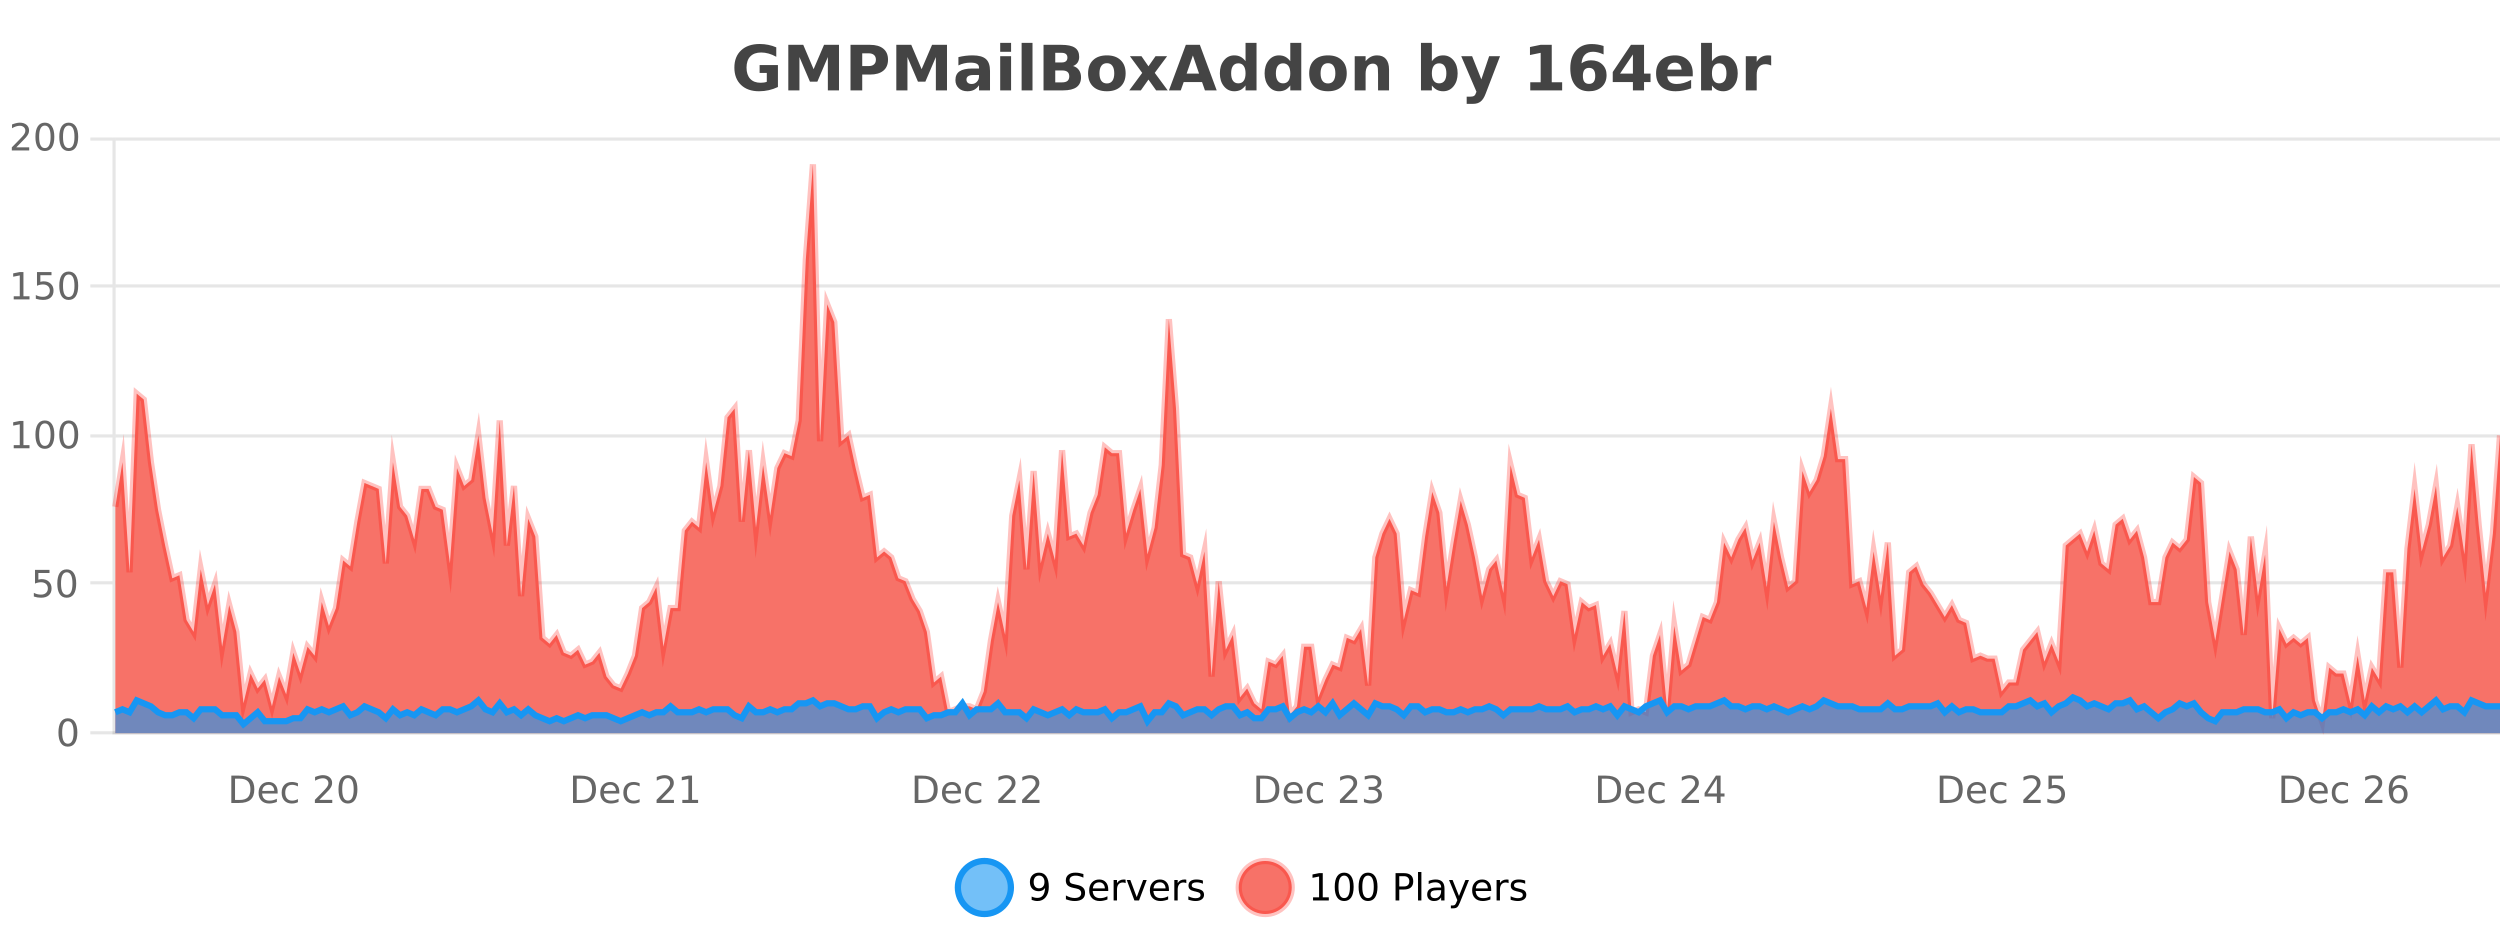 <?xml version="1.0" encoding="UTF-8"?>
<svg xmlns="http://www.w3.org/2000/svg" xmlns:xlink="http://www.w3.org/1999/xlink" width="800pt" height="300pt" viewBox="0 0 800 300" version="1.1">
<defs>
<clipPath id="clip1">
  <path d="M 278 263 L 352 263 L 352 300 L 278 300 Z M 278 263 "/>
</clipPath>
<clipPath id="clip2">
  <path d="M 368 263 L 442 263 L 442 300 L 368 300 Z M 368 263 "/>
</clipPath>
<clipPath id="clip3">
  <path d="M 36.906 52 L 800 52 L 800 234.602 L 36.906 234.602 Z M 36.906 52 "/>
</clipPath>
<clipPath id="clip4">
  <path d="M 35.906 43 L 800 43 L 800 235.602 L 35.906 235.602 Z M 35.906 43 "/>
</clipPath>
<clipPath id="clip5">
  <path d="M 36.906 223 L 800 223 L 800 234.602 L 36.906 234.602 Z M 36.906 223 "/>
</clipPath>
<clipPath id="clip6">
  <path d="M 35.906 194 L 800 194 L 800 235.602 L 35.906 235.602 Z M 35.906 194 "/>
</clipPath>
</defs>
<g id="surface1265771">
<rect x="0" y="0" width="800" height="300" style="fill:rgb(100%,100%,100%);fill-opacity:1;stroke:none;"/>
<path style="fill:none;stroke-width:1;stroke-linecap:butt;stroke-linejoin:miter;stroke:rgb(0%,0%,0%);stroke-opacity:0.098;stroke-miterlimit:10;" d="M 37 234.5 L 800 234.5 "/>
<path style="fill:none;stroke-width:1;stroke-linecap:butt;stroke-linejoin:miter;stroke:rgb(0%,0%,0%);stroke-opacity:0.098;stroke-miterlimit:10;" d="M 28.906 234.5 L 36 234.5 "/>
<path style="fill:none;stroke-width:1;stroke-linecap:butt;stroke-linejoin:miter;stroke:rgb(0%,0%,0%);stroke-opacity:0.098;stroke-miterlimit:10;" d="M 37 186.5 L 800 186.5 "/>
<path style="fill:none;stroke-width:1;stroke-linecap:butt;stroke-linejoin:miter;stroke:rgb(0%,0%,0%);stroke-opacity:0.098;stroke-miterlimit:10;" d="M 28.906 186.5 L 36 186.5 "/>
<path style="fill:none;stroke-width:1;stroke-linecap:butt;stroke-linejoin:miter;stroke:rgb(0%,0%,0%);stroke-opacity:0.098;stroke-miterlimit:10;" d="M 37 139.5 L 800 139.5 "/>
<path style="fill:none;stroke-width:1;stroke-linecap:butt;stroke-linejoin:miter;stroke:rgb(0%,0%,0%);stroke-opacity:0.098;stroke-miterlimit:10;" d="M 28.906 139.5 L 36 139.5 "/>
<path style="fill:none;stroke-width:1;stroke-linecap:butt;stroke-linejoin:miter;stroke:rgb(0%,0%,0%);stroke-opacity:0.098;stroke-miterlimit:10;" d="M 37 91.5 L 800 91.5 "/>
<path style="fill:none;stroke-width:1;stroke-linecap:butt;stroke-linejoin:miter;stroke:rgb(0%,0%,0%);stroke-opacity:0.098;stroke-miterlimit:10;" d="M 28.906 91.5 L 36 91.5 "/>
<path style="fill:none;stroke-width:1;stroke-linecap:butt;stroke-linejoin:miter;stroke:rgb(0%,0%,0%);stroke-opacity:0.098;stroke-miterlimit:10;" d="M 37 44.5 L 800 44.5 "/>
<path style="fill:none;stroke-width:1;stroke-linecap:butt;stroke-linejoin:miter;stroke:rgb(0%,0%,0%);stroke-opacity:0.098;stroke-miterlimit:10;" d="M 28.906 44.5 L 36 44.5 "/>
<path style=" stroke:none;fill-rule:nonzero;fill:rgb(9.02%,58.824%,95.294%);fill-opacity:0.6;" d="M 323.488 284 C 323.488 288.688 319.688 292.484 315.004 292.484 C 310.316 292.484 306.52 288.688 306.52 284 C 306.52 279.312 310.316 275.516 315.004 275.516 C 319.688 275.516 323.488 279.312 323.488 284 Z M 323.488 284 "/>
<g clip-path="url(#clip1)" clip-rule="nonzero">
<path style="fill:none;stroke-width:2;stroke-linecap:butt;stroke-linejoin:miter;stroke:rgb(9.02%,58.824%,95.294%);stroke-opacity:1;stroke-miterlimit:10;" d="M 323.488 284 C 323.488 288.688 319.688 292.484 315.004 292.484 C 310.316 292.484 306.52 288.688 306.52 284 C 306.52 279.312 310.316 275.516 315.004 275.516 C 319.688 275.516 323.488 279.312 323.488 284 Z M 323.488 284 "/>
</g>
<path style=" stroke:none;fill-rule:nonzero;fill:rgb(0%,0%,0%);fill-opacity:1;" d="M 330.133 287.969 L 330.133 286.891 C 330.434 287.039 330.734 287.148 331.039 287.219 C 331.34 287.293 331.641 287.328 331.945 287.328 C 332.727 287.328 333.32 287.07 333.727 286.547 C 334.141 286.016 334.375 285.215 334.43 284.141 C 334.211 284.484 333.922 284.746 333.57 284.922 C 333.227 285.102 332.84 285.188 332.414 285.188 C 331.539 285.188 330.844 284.93 330.336 284.406 C 329.824 283.875 329.57 283.148 329.57 282.219 C 329.57 281.324 329.836 280.605 330.367 280.062 C 330.898 279.523 331.605 279.25 332.492 279.25 C 333.5 279.25 334.273 279.641 334.805 280.422 C 335.344 281.195 335.617 282.32 335.617 283.797 C 335.617 285.172 335.289 286.273 334.633 287.094 C 333.977 287.918 333.094 288.328 331.992 288.328 C 331.688 288.328 331.387 288.297 331.086 288.234 C 330.781 288.18 330.465 288.094 330.133 287.969 Z M 332.492 284.266 C 333.023 284.266 333.445 284.086 333.758 283.719 C 334.07 283.355 334.227 282.855 334.227 282.219 C 334.227 281.594 334.07 281.102 333.758 280.734 C 333.445 280.371 333.023 280.188 332.492 280.188 C 331.961 280.188 331.539 280.371 331.227 280.734 C 330.922 281.102 330.773 281.594 330.773 282.219 C 330.773 282.855 330.922 283.355 331.227 283.719 C 331.539 284.086 331.961 284.266 332.492 284.266 Z M 346.688 279.688 L 346.688 280.844 C 346.238 280.637 345.812 280.48 345.406 280.375 C 345.008 280.262 344.629 280.203 344.266 280.203 C 343.617 280.203 343.117 280.328 342.766 280.578 C 342.422 280.828 342.25 281.188 342.25 281.656 C 342.25 282.043 342.363 282.336 342.594 282.531 C 342.82 282.73 343.266 282.887 343.922 283 L 344.625 283.156 C 345.508 283.324 346.16 283.621 346.578 284.047 C 347.004 284.465 347.219 285.027 347.219 285.734 C 347.219 286.59 346.93 287.234 346.359 287.672 C 345.797 288.109 344.961 288.328 343.859 288.328 C 343.453 288.328 343.016 288.281 342.547 288.188 C 342.078 288.094 341.594 287.953 341.094 287.766 L 341.094 286.547 C 341.57 286.82 342.039 287.023 342.5 287.156 C 342.969 287.293 343.422 287.359 343.859 287.359 C 344.535 287.359 345.055 287.23 345.422 286.969 C 345.797 286.699 345.984 286.32 345.984 285.828 C 345.984 285.402 345.848 285.07 345.578 284.828 C 345.316 284.578 344.883 284.398 344.281 284.281 L 343.562 284.141 C 342.676 283.965 342.035 283.688 341.641 283.312 C 341.254 282.938 341.062 282.418 341.062 281.75 C 341.062 280.969 341.332 280.359 341.875 279.922 C 342.414 279.477 343.164 279.25 344.125 279.25 C 344.539 279.25 344.957 279.289 345.375 279.359 C 345.801 279.434 346.238 279.543 346.688 279.688 Z M 354.633 284.609 L 354.633 285.125 L 349.664 285.125 C 349.715 285.875 349.938 286.445 350.336 286.828 C 350.742 287.215 351.297 287.406 352.008 287.406 C 352.422 287.406 352.824 287.359 353.211 287.266 C 353.605 287.164 353.996 287.008 354.383 286.797 L 354.383 287.828 C 353.984 287.984 353.586 288.105 353.18 288.188 C 352.773 288.281 352.359 288.328 351.945 288.328 C 350.902 288.328 350.074 288.027 349.461 287.422 C 348.844 286.809 348.539 285.98 348.539 284.938 C 348.539 283.867 348.828 283.016 349.414 282.391 C 349.996 281.758 350.777 281.438 351.758 281.438 C 352.641 281.438 353.34 281.727 353.852 282.297 C 354.371 282.859 354.633 283.633 354.633 284.609 Z M 353.555 284.281 C 353.543 283.699 353.375 283.23 353.055 282.875 C 352.73 282.523 352.305 282.344 351.773 282.344 C 351.168 282.344 350.684 282.516 350.32 282.859 C 349.965 283.203 349.762 283.684 349.711 284.297 Z M 360.203 282.594 C 360.078 282.531 359.941 282.484 359.797 282.453 C 359.66 282.414 359.504 282.391 359.328 282.391 C 358.723 282.391 358.254 282.59 357.922 282.984 C 357.598 283.383 357.438 283.953 357.438 284.703 L 357.438 288.156 L 356.359 288.156 L 356.359 281.594 L 357.438 281.594 L 357.438 282.609 C 357.664 282.215 357.961 281.922 358.328 281.734 C 358.691 281.539 359.133 281.438 359.656 281.438 C 359.727 281.438 359.805 281.445 359.891 281.453 C 359.984 281.465 360.082 281.48 360.188 281.5 Z M 360.562 281.594 L 361.703 281.594 L 363.75 287.094 L 365.812 281.594 L 366.953 281.594 L 364.484 288.156 L 363.016 288.156 Z M 374.055 284.609 L 374.055 285.125 L 369.086 285.125 C 369.137 285.875 369.359 286.445 369.758 286.828 C 370.164 287.215 370.719 287.406 371.43 287.406 C 371.844 287.406 372.246 287.359 372.633 287.266 C 373.027 287.164 373.418 287.008 373.805 286.797 L 373.805 287.828 C 373.406 287.984 373.008 288.105 372.602 288.188 C 372.195 288.281 371.781 288.328 371.367 288.328 C 370.324 288.328 369.496 288.027 368.883 287.422 C 368.266 286.809 367.961 285.98 367.961 284.938 C 367.961 283.867 368.25 283.016 368.836 282.391 C 369.418 281.758 370.199 281.438 371.18 281.438 C 372.062 281.438 372.762 281.727 373.273 282.297 C 373.793 282.859 374.055 283.633 374.055 284.609 Z M 372.977 284.281 C 372.965 283.699 372.797 283.23 372.477 282.875 C 372.152 282.523 371.727 282.344 371.195 282.344 C 370.59 282.344 370.105 282.516 369.742 282.859 C 369.387 283.203 369.184 283.684 369.133 284.297 Z M 379.625 282.594 C 379.5 282.531 379.363 282.484 379.219 282.453 C 379.082 282.414 378.926 282.391 378.75 282.391 C 378.145 282.391 377.676 282.59 377.344 282.984 C 377.02 283.383 376.859 283.953 376.859 284.703 L 376.859 288.156 L 375.781 288.156 L 375.781 281.594 L 376.859 281.594 L 376.859 282.609 C 377.086 282.215 377.383 281.922 377.75 281.734 C 378.113 281.539 378.555 281.438 379.078 281.438 C 379.148 281.438 379.227 281.445 379.312 281.453 C 379.406 281.465 379.504 281.48 379.609 281.5 Z M 384.93 281.781 L 384.93 282.812 C 384.625 282.656 384.309 282.543 383.977 282.469 C 383.652 282.387 383.312 282.344 382.961 282.344 C 382.43 282.344 382.027 282.43 381.758 282.594 C 381.484 282.75 381.352 282.996 381.352 283.328 C 381.352 283.578 381.445 283.777 381.633 283.922 C 381.828 284.059 382.219 284.188 382.805 284.312 L 383.164 284.406 C 383.934 284.562 384.48 284.793 384.805 285.094 C 385.125 285.398 385.289 285.812 385.289 286.344 C 385.289 286.961 385.043 287.445 384.555 287.797 C 384.074 288.152 383.414 288.328 382.57 288.328 C 382.215 288.328 381.844 288.289 381.461 288.219 C 381.086 288.156 380.688 288.059 380.273 287.922 L 380.273 286.797 C 380.668 287.008 381.059 287.164 381.445 287.266 C 381.828 287.371 382.215 287.422 382.602 287.422 C 383.102 287.422 383.484 287.34 383.758 287.172 C 384.039 286.996 384.18 286.746 384.18 286.422 C 384.18 286.133 384.078 285.906 383.883 285.75 C 383.684 285.594 383.25 285.445 382.586 285.297 L 382.211 285.219 C 381.543 285.074 381.059 284.855 380.758 284.562 C 380.465 284.273 380.32 283.875 380.32 283.375 C 380.32 282.75 380.539 282.273 380.977 281.938 C 381.414 281.605 382.031 281.438 382.836 281.438 C 383.23 281.438 383.605 281.469 383.961 281.531 C 384.312 281.586 384.637 281.668 384.93 281.781 Z M 325.004 277.016 "/>
<path style=" stroke:none;fill-rule:nonzero;fill:rgb(96.863%,44.706%,40.784%);fill-opacity:1;" d="M 413.355 284 C 413.355 288.688 409.555 292.484 404.871 292.484 C 400.184 292.484 396.387 288.688 396.387 284 C 396.387 279.312 400.184 275.516 404.871 275.516 C 409.555 275.516 413.355 279.312 413.355 284 Z M 413.355 284 "/>
<g clip-path="url(#clip2)" clip-rule="nonzero">
<path style="fill:none;stroke-width:2;stroke-linecap:butt;stroke-linejoin:miter;stroke:rgb(100%,4.706%,0%);stroke-opacity:0.247;stroke-miterlimit:10;" d="M 413.355 284 C 413.355 288.688 409.555 292.484 404.871 292.484 C 400.184 292.484 396.387 288.688 396.387 284 C 396.387 279.312 400.184 275.516 404.871 275.516 C 409.555 275.516 413.355 279.312 413.355 284 Z M 413.355 284 "/>
</g>
<path style=" stroke:none;fill-rule:nonzero;fill:rgb(0%,0%,0%);fill-opacity:1;" d="M 420.172 287.156 L 422.109 287.156 L 422.109 280.484 L 420 280.906 L 420 279.828 L 422.094 279.406 L 423.281 279.406 L 423.281 287.156 L 425.219 287.156 L 425.219 288.156 L 420.172 288.156 Z M 430.133 280.188 C 429.527 280.188 429.07 280.492 428.758 281.094 C 428.453 281.688 428.305 282.59 428.305 283.797 C 428.305 284.996 428.453 285.898 428.758 286.5 C 429.07 287.094 429.527 287.391 430.133 287.391 C 430.746 287.391 431.203 287.094 431.508 286.5 C 431.82 285.898 431.977 284.996 431.977 283.797 C 431.977 282.59 431.82 281.688 431.508 281.094 C 431.203 280.492 430.746 280.188 430.133 280.188 Z M 430.133 279.25 C 431.109 279.25 431.859 279.641 432.383 280.422 C 432.902 281.195 433.164 282.32 433.164 283.797 C 433.164 285.266 432.902 286.391 432.383 287.172 C 431.859 287.945 431.109 288.328 430.133 288.328 C 429.152 288.328 428.402 287.945 427.883 287.172 C 427.371 286.391 427.117 285.266 427.117 283.797 C 427.117 282.32 427.371 281.195 427.883 280.422 C 428.402 279.641 429.152 279.25 430.133 279.25 Z M 437.766 280.188 C 437.16 280.188 436.703 280.492 436.391 281.094 C 436.086 281.688 435.938 282.59 435.938 283.797 C 435.938 284.996 436.086 285.898 436.391 286.5 C 436.703 287.094 437.16 287.391 437.766 287.391 C 438.379 287.391 438.836 287.094 439.141 286.5 C 439.453 285.898 439.609 284.996 439.609 283.797 C 439.609 282.59 439.453 281.688 439.141 281.094 C 438.836 280.492 438.379 280.188 437.766 280.188 Z M 437.766 279.25 C 438.742 279.25 439.492 279.641 440.016 280.422 C 440.535 281.195 440.797 282.32 440.797 283.797 C 440.797 285.266 440.535 286.391 440.016 287.172 C 439.492 287.945 438.742 288.328 437.766 288.328 C 436.785 288.328 436.035 287.945 435.516 287.172 C 435.004 286.391 434.75 285.266 434.75 283.797 C 434.75 282.32 435.004 281.195 435.516 280.422 C 436.035 279.641 436.785 279.25 437.766 279.25 Z M 447.766 280.375 L 447.766 283.672 L 449.25 283.672 C 449.801 283.672 450.227 283.531 450.531 283.25 C 450.832 282.961 450.984 282.547 450.984 282.016 C 450.984 281.496 450.832 281.094 450.531 280.812 C 450.227 280.523 449.801 280.375 449.25 280.375 Z M 446.578 279.406 L 449.25 279.406 C 450.238 279.406 450.984 279.633 451.484 280.078 C 451.984 280.516 452.234 281.164 452.234 282.016 C 452.234 282.883 451.984 283.539 451.484 283.984 C 450.984 284.422 450.238 284.641 449.25 284.641 L 447.766 284.641 L 447.766 288.156 L 446.578 288.156 Z M 453.766 279.031 L 454.844 279.031 L 454.844 288.156 L 453.766 288.156 Z M 460.086 284.859 C 459.219 284.859 458.617 284.961 458.273 285.156 C 457.938 285.355 457.773 285.695 457.773 286.172 C 457.773 286.559 457.898 286.867 458.148 287.094 C 458.406 287.312 458.75 287.422 459.18 287.422 C 459.781 287.422 460.262 287.215 460.617 286.797 C 460.98 286.371 461.164 285.805 461.164 285.094 L 461.164 284.859 Z M 462.242 284.406 L 462.242 288.156 L 461.164 288.156 L 461.164 287.156 C 460.914 287.555 460.605 287.852 460.242 288.047 C 459.875 288.234 459.43 288.328 458.898 288.328 C 458.219 288.328 457.684 288.141 457.289 287.766 C 456.891 287.383 456.695 286.875 456.695 286.25 C 456.695 285.512 456.938 284.953 457.43 284.578 C 457.93 284.203 458.668 284.016 459.648 284.016 L 461.164 284.016 L 461.164 283.906 C 461.164 283.406 460.996 283.023 460.664 282.75 C 460.34 282.48 459.887 282.344 459.305 282.344 C 458.93 282.344 458.559 282.391 458.195 282.484 C 457.84 282.578 457.5 282.715 457.18 282.891 L 457.18 281.891 C 457.574 281.734 457.953 281.621 458.32 281.547 C 458.695 281.477 459.059 281.438 459.414 281.438 C 460.359 281.438 461.07 281.684 461.539 282.172 C 462.008 282.664 462.242 283.406 462.242 284.406 Z M 467.188 288.766 C 466.883 289.547 466.586 290.055 466.297 290.297 C 466.004 290.535 465.617 290.656 465.141 290.656 L 464.281 290.656 L 464.281 289.75 L 464.906 289.75 C 465.207 289.75 465.438 289.676 465.594 289.531 C 465.758 289.395 465.941 289.066 466.141 288.547 L 466.344 288.047 L 463.688 281.594 L 464.828 281.594 L 466.875 286.719 L 468.938 281.594 L 470.078 281.594 Z M 477.18 284.609 L 477.18 285.125 L 472.211 285.125 C 472.262 285.875 472.484 286.445 472.883 286.828 C 473.289 287.215 473.844 287.406 474.555 287.406 C 474.969 287.406 475.371 287.359 475.758 287.266 C 476.152 287.164 476.543 287.008 476.93 286.797 L 476.93 287.828 C 476.531 287.984 476.133 288.105 475.727 288.188 C 475.32 288.281 474.906 288.328 474.492 288.328 C 473.449 288.328 472.621 288.027 472.008 287.422 C 471.391 286.809 471.086 285.98 471.086 284.938 C 471.086 283.867 471.375 283.016 471.961 282.391 C 472.543 281.758 473.324 281.438 474.305 281.438 C 475.188 281.438 475.887 281.727 476.398 282.297 C 476.918 282.859 477.18 283.633 477.18 284.609 Z M 476.102 284.281 C 476.09 283.699 475.922 283.23 475.602 282.875 C 475.277 282.523 474.852 282.344 474.32 282.344 C 473.715 282.344 473.23 282.516 472.867 282.859 C 472.512 283.203 472.309 283.684 472.258 284.297 Z M 482.75 282.594 C 482.625 282.531 482.488 282.484 482.344 282.453 C 482.207 282.414 482.051 282.391 481.875 282.391 C 481.27 282.391 480.801 282.59 480.469 282.984 C 480.145 283.383 479.984 283.953 479.984 284.703 L 479.984 288.156 L 478.906 288.156 L 478.906 281.594 L 479.984 281.594 L 479.984 282.609 C 480.211 282.215 480.508 281.922 480.875 281.734 C 481.238 281.539 481.68 281.438 482.203 281.438 C 482.273 281.438 482.352 281.445 482.438 281.453 C 482.531 281.465 482.629 281.48 482.734 281.5 Z M 488.059 281.781 L 488.059 282.812 C 487.754 282.656 487.438 282.543 487.105 282.469 C 486.781 282.387 486.441 282.344 486.09 282.344 C 485.559 282.344 485.156 282.43 484.887 282.594 C 484.613 282.75 484.48 282.996 484.48 283.328 C 484.48 283.578 484.574 283.777 484.762 283.922 C 484.957 284.059 485.348 284.188 485.934 284.312 L 486.293 284.406 C 487.062 284.562 487.609 284.793 487.934 285.094 C 488.254 285.398 488.418 285.812 488.418 286.344 C 488.418 286.961 488.172 287.445 487.684 287.797 C 487.203 288.152 486.543 288.328 485.699 288.328 C 485.344 288.328 484.973 288.289 484.59 288.219 C 484.215 288.156 483.816 288.059 483.402 287.922 L 483.402 286.797 C 483.797 287.008 484.188 287.164 484.574 287.266 C 484.957 287.371 485.344 287.422 485.73 287.422 C 486.23 287.422 486.613 287.34 486.887 287.172 C 487.168 286.996 487.309 286.746 487.309 286.422 C 487.309 286.133 487.207 285.906 487.012 285.75 C 486.812 285.594 486.379 285.445 485.715 285.297 L 485.34 285.219 C 484.672 285.074 484.188 284.855 483.887 284.562 C 483.594 284.273 483.449 283.875 483.449 283.375 C 483.449 282.75 483.668 282.273 484.105 281.938 C 484.543 281.605 485.16 281.438 485.965 281.438 C 486.359 281.438 486.734 281.469 487.09 281.531 C 487.441 281.586 487.766 281.668 488.059 281.781 Z M 414.871 277.016 "/>
<path style=" stroke:none;fill-rule:nonzero;fill:rgb(26.667%,26.667%,26.667%);fill-opacity:1;" d="M 248.938 27.844 C 248 28.293 247.023 28.633 246.016 28.859 C 245.016 29.086 243.973 29.203 242.891 29.203 C 240.461 29.203 238.539 28.527 237.125 27.172 C 235.707 25.809 235 23.965 235 21.641 C 235 19.297 235.719 17.453 237.156 16.109 C 238.602 14.758 240.586 14.078 243.109 14.078 C 244.078 14.078 245.004 14.172 245.891 14.359 C 246.773 14.539 247.613 14.805 248.406 15.156 L 248.406 18.172 C 247.594 17.715 246.781 17.371 245.969 17.141 C 245.164 16.914 244.363 16.797 243.562 16.797 C 242.062 16.797 240.906 17.219 240.094 18.062 C 239.289 18.898 238.891 20.09 238.891 21.641 C 238.891 23.184 239.281 24.375 240.062 25.219 C 240.844 26.062 241.953 26.484 243.391 26.484 C 243.773 26.484 244.133 26.461 244.469 26.406 C 244.812 26.355 245.113 26.277 245.375 26.172 L 245.375 23.344 L 243.078 23.344 L 243.078 20.828 L 248.938 20.828 Z M 252.258 14.344 L 257.039 14.344 L 260.352 22.141 L 263.695 14.344 L 268.477 14.344 L 268.477 28.922 L 264.914 28.922 L 264.914 18.25 L 261.555 26.125 L 259.18 26.125 L 255.82 18.25 L 255.82 28.922 L 252.258 28.922 Z M 272.164 14.344 L 278.398 14.344 C 280.25 14.344 281.672 14.758 282.664 15.578 C 283.664 16.402 284.164 17.574 284.164 19.094 C 284.164 20.625 283.664 21.805 282.664 22.625 C 281.672 23.449 280.25 23.859 278.398 23.859 L 275.914 23.859 L 275.914 28.922 L 272.164 28.922 Z M 275.914 17.062 L 275.914 21.141 L 277.992 21.141 C 278.719 21.141 279.281 20.965 279.68 20.609 C 280.086 20.258 280.289 19.75 280.289 19.094 C 280.289 18.449 280.086 17.949 279.68 17.594 C 279.281 17.242 278.719 17.062 277.992 17.062 Z M 286.82 14.344 L 291.602 14.344 L 294.914 22.141 L 298.258 14.344 L 303.039 14.344 L 303.039 28.922 L 299.477 28.922 L 299.477 18.25 L 296.117 26.125 L 293.742 26.125 L 290.383 18.25 L 290.383 28.922 L 286.82 28.922 Z M 311.457 24 C 310.727 24 310.18 24.125 309.816 24.375 C 309.449 24.617 309.27 24.98 309.27 25.469 C 309.27 25.906 309.414 26.25 309.707 26.5 C 310.008 26.75 310.418 26.875 310.941 26.875 C 311.598 26.875 312.148 26.641 312.598 26.172 C 313.055 25.703 313.285 25.117 313.285 24.406 L 313.285 24 Z M 316.801 22.688 L 316.801 28.922 L 313.285 28.922 L 313.285 27.297 C 312.816 27.965 312.285 28.449 311.691 28.75 C 311.105 29.051 310.395 29.203 309.551 29.203 C 308.426 29.203 307.508 28.875 306.801 28.219 C 306.09 27.555 305.738 26.695 305.738 25.641 C 305.738 24.359 306.176 23.422 307.051 22.828 C 307.934 22.227 309.324 21.922 311.223 21.922 L 313.285 21.922 L 313.285 21.641 C 313.285 21.09 313.066 20.688 312.629 20.438 C 312.191 20.18 311.508 20.047 310.582 20.047 C 309.832 20.047 309.133 20.125 308.488 20.281 C 307.84 20.43 307.242 20.648 306.691 20.938 L 306.691 18.281 C 307.441 18.094 308.191 17.953 308.941 17.859 C 309.699 17.766 310.461 17.719 311.223 17.719 C 313.191 17.719 314.613 18.109 315.488 18.891 C 316.363 19.664 316.801 20.93 316.801 22.688 Z M 320.062 17.984 L 323.547 17.984 L 323.547 28.922 L 320.062 28.922 Z M 320.062 13.719 L 323.547 13.719 L 323.547 16.578 L 320.062 16.578 Z M 326.918 13.719 L 330.402 13.719 L 330.402 28.922 L 326.918 28.922 Z M 339.758 19.984 C 340.352 19.984 340.797 19.855 341.102 19.594 C 341.414 19.336 341.57 18.949 341.57 18.438 C 341.57 17.938 341.414 17.559 341.102 17.297 C 340.797 17.039 340.352 16.906 339.758 16.906 L 337.68 16.906 L 337.68 19.984 Z M 339.883 26.359 C 340.641 26.359 341.211 26.203 341.586 25.891 C 341.969 25.57 342.164 25.086 342.164 24.438 C 342.164 23.805 341.977 23.328 341.602 23.016 C 341.227 22.703 340.652 22.547 339.883 22.547 L 337.68 22.547 L 337.68 26.359 Z M 343.383 21.125 C 344.195 21.355 344.82 21.789 345.258 22.422 C 345.703 23.047 345.93 23.82 345.93 24.734 C 345.93 26.141 345.449 27.195 344.492 27.891 C 343.543 28.578 342.102 28.922 340.164 28.922 L 333.93 28.922 L 333.93 14.344 L 339.57 14.344 C 341.59 14.344 343.055 14.652 343.961 15.266 C 344.875 15.871 345.336 16.852 345.336 18.203 C 345.336 18.914 345.168 19.516 344.836 20.016 C 344.5 20.508 344.016 20.875 343.383 21.125 Z M 354.219 20.219 C 353.438 20.219 352.844 20.5 352.438 21.062 C 352.031 21.617 351.828 22.418 351.828 23.469 C 351.828 24.512 352.031 25.312 352.438 25.875 C 352.844 26.43 353.438 26.703 354.219 26.703 C 354.977 26.703 355.555 26.43 355.953 25.875 C 356.359 25.312 356.562 24.512 356.562 23.469 C 356.562 22.418 356.359 21.617 355.953 21.062 C 355.555 20.5 354.977 20.219 354.219 20.219 Z M 354.219 17.719 C 356.094 17.719 357.555 18.23 358.609 19.25 C 359.672 20.262 360.203 21.668 360.203 23.469 C 360.203 25.262 359.672 26.668 358.609 27.688 C 357.555 28.699 356.094 29.203 354.219 29.203 C 352.32 29.203 350.844 28.699 349.781 27.688 C 348.719 26.668 348.188 25.262 348.188 23.469 C 348.188 21.668 348.719 20.262 349.781 19.25 C 350.844 18.23 352.32 17.719 354.219 17.719 Z M 365.508 23.328 L 361.57 17.984 L 365.273 17.984 L 367.508 21.219 L 369.773 17.984 L 373.477 17.984 L 369.523 23.312 L 373.664 28.922 L 369.961 28.922 L 367.508 25.469 L 365.07 28.922 L 361.367 28.922 Z M 384.656 26.266 L 378.781 26.266 L 377.844 28.922 L 374.062 28.922 L 379.469 14.344 L 383.953 14.344 L 389.344 28.922 L 385.578 28.922 Z M 379.719 23.562 L 383.703 23.562 L 381.719 17.766 Z M 398.574 19.578 L 398.574 13.719 L 402.09 13.719 L 402.09 28.922 L 398.574 28.922 L 398.574 27.344 C 398.094 27.992 397.562 28.465 396.98 28.766 C 396.395 29.055 395.723 29.203 394.965 29.203 C 393.621 29.203 392.516 28.668 391.652 27.594 C 390.785 26.523 390.355 25.148 390.355 23.469 C 390.355 21.781 390.785 20.402 391.652 19.328 C 392.516 18.258 393.621 17.719 394.965 17.719 C 395.723 17.719 396.395 17.871 396.98 18.172 C 397.562 18.477 398.094 18.945 398.574 19.578 Z M 396.262 26.672 C 397.012 26.672 397.582 26.402 397.98 25.859 C 398.375 25.309 398.574 24.512 398.574 23.469 C 398.574 22.43 398.375 21.637 397.98 21.094 C 397.582 20.543 397.012 20.266 396.262 20.266 C 395.52 20.266 394.953 20.543 394.559 21.094 C 394.16 21.637 393.965 22.43 393.965 23.469 C 393.965 24.512 394.16 25.309 394.559 25.859 C 394.953 26.402 395.52 26.672 396.262 26.672 Z M 412.891 19.578 L 412.891 13.719 L 416.406 13.719 L 416.406 28.922 L 412.891 28.922 L 412.891 27.344 C 412.41 27.992 411.879 28.465 411.297 28.766 C 410.711 29.055 410.039 29.203 409.281 29.203 C 407.938 29.203 406.832 28.668 405.969 27.594 C 405.102 26.523 404.672 25.148 404.672 23.469 C 404.672 21.781 405.102 20.402 405.969 19.328 C 406.832 18.258 407.938 17.719 409.281 17.719 C 410.039 17.719 410.711 17.871 411.297 18.172 C 411.879 18.477 412.41 18.945 412.891 19.578 Z M 410.578 26.672 C 411.328 26.672 411.898 26.402 412.297 25.859 C 412.691 25.309 412.891 24.512 412.891 23.469 C 412.891 22.43 412.691 21.637 412.297 21.094 C 411.898 20.543 411.328 20.266 410.578 20.266 C 409.836 20.266 409.27 20.543 408.875 21.094 C 408.477 21.637 408.281 22.43 408.281 23.469 C 408.281 24.512 408.477 25.309 408.875 25.859 C 409.27 26.402 409.836 26.672 410.578 26.672 Z M 424.973 20.219 C 424.191 20.219 423.598 20.5 423.191 21.062 C 422.785 21.617 422.582 22.418 422.582 23.469 C 422.582 24.512 422.785 25.312 423.191 25.875 C 423.598 26.43 424.191 26.703 424.973 26.703 C 425.73 26.703 426.309 26.43 426.707 25.875 C 427.113 25.312 427.316 24.512 427.316 23.469 C 427.316 22.418 427.113 21.617 426.707 21.062 C 426.309 20.5 425.73 20.219 424.973 20.219 Z M 424.973 17.719 C 426.848 17.719 428.309 18.23 429.363 19.25 C 430.426 20.262 430.957 21.668 430.957 23.469 C 430.957 25.262 430.426 26.668 429.363 27.688 C 428.309 28.699 426.848 29.203 424.973 29.203 C 423.074 29.203 421.598 28.699 420.535 27.688 C 419.473 26.668 418.941 25.262 418.941 23.469 C 418.941 21.668 419.473 20.262 420.535 19.25 C 421.598 18.23 423.074 17.719 424.973 17.719 Z M 444.492 22.266 L 444.492 28.922 L 440.977 28.922 L 440.977 23.828 C 440.977 22.883 440.953 22.23 440.914 21.875 C 440.871 21.512 440.797 21.246 440.695 21.078 C 440.559 20.852 440.371 20.672 440.133 20.547 C 439.902 20.422 439.637 20.359 439.336 20.359 C 438.605 20.359 438.031 20.641 437.617 21.203 C 437.199 21.766 436.992 22.547 436.992 23.547 L 436.992 28.922 L 433.508 28.922 L 433.508 17.984 L 436.992 17.984 L 436.992 19.578 C 437.523 18.945 438.086 18.477 438.68 18.172 C 439.273 17.871 439.922 17.719 440.633 17.719 C 441.902 17.719 442.859 18.109 443.508 18.891 C 444.164 19.664 444.492 20.789 444.492 22.266 Z M 460.523 26.672 C 461.273 26.672 461.844 26.402 462.242 25.859 C 462.637 25.309 462.836 24.512 462.836 23.469 C 462.836 22.43 462.637 21.637 462.242 21.094 C 461.844 20.543 461.273 20.266 460.523 20.266 C 459.773 20.266 459.195 20.543 458.789 21.094 C 458.391 21.637 458.195 22.43 458.195 23.469 C 458.195 24.5 458.391 25.293 458.789 25.844 C 459.195 26.398 459.773 26.672 460.523 26.672 Z M 458.195 19.578 C 458.684 18.945 459.219 18.477 459.805 18.172 C 460.387 17.871 461.059 17.719 461.82 17.719 C 463.172 17.719 464.281 18.258 465.148 19.328 C 466.012 20.402 466.445 21.781 466.445 23.469 C 466.445 25.148 466.012 26.523 465.148 27.594 C 464.281 28.668 463.172 29.203 461.82 29.203 C 461.059 29.203 460.387 29.051 459.805 28.75 C 459.219 28.449 458.684 27.98 458.195 27.344 L 458.195 28.922 L 454.711 28.922 L 454.711 13.719 L 458.195 13.719 Z M 467.59 17.984 L 471.074 17.984 L 474.027 25.406 L 476.527 17.984 L 480.012 17.984 L 475.418 29.953 C 474.957 31.172 474.418 32.02 473.793 32.5 C 473.176 32.988 472.371 33.234 471.371 33.234 L 469.34 33.234 L 469.34 30.938 L 470.434 30.938 C 471.027 30.938 471.457 30.844 471.73 30.656 C 472 30.469 472.207 30.129 472.355 29.641 L 472.465 29.344 Z M 489.684 26.328 L 493.012 26.328 L 493.012 16.906 L 489.59 17.609 L 489.59 15.047 L 492.98 14.344 L 496.559 14.344 L 496.559 26.328 L 499.887 26.328 L 499.887 28.922 L 489.684 28.922 Z M 508.492 21.719 C 507.836 21.719 507.34 21.934 507.008 22.359 C 506.684 22.789 506.523 23.43 506.523 24.281 C 506.523 25.137 506.684 25.777 507.008 26.203 C 507.34 26.633 507.836 26.844 508.492 26.844 C 509.156 26.844 509.652 26.633 509.977 26.203 C 510.309 25.777 510.477 25.137 510.477 24.281 C 510.477 23.43 510.309 22.789 509.977 22.359 C 509.652 21.934 509.156 21.719 508.492 21.719 Z M 513.148 14.719 L 513.148 17.422 C 512.523 17.133 511.934 16.918 511.383 16.781 C 510.84 16.637 510.309 16.562 509.789 16.562 C 508.672 16.562 507.805 16.875 507.18 17.5 C 506.555 18.117 506.188 19.039 506.086 20.266 C 506.512 19.945 506.977 19.703 507.477 19.547 C 507.977 19.383 508.523 19.297 509.117 19.297 C 510.605 19.297 511.809 19.734 512.727 20.609 C 513.641 21.484 514.102 22.625 514.102 24.031 C 514.102 25.594 513.59 26.852 512.57 27.797 C 511.547 28.734 510.18 29.203 508.461 29.203 C 506.562 29.203 505.094 28.562 504.055 27.281 C 503.012 26 502.492 24.188 502.492 21.844 C 502.492 19.438 503.102 17.547 504.32 16.172 C 505.539 14.789 507.203 14.094 509.32 14.094 C 509.984 14.094 510.633 14.148 511.258 14.25 C 511.891 14.355 512.523 14.512 513.148 14.719 Z M 522.531 17.438 L 518.422 23.547 L 522.531 23.547 Z M 521.906 14.344 L 526.094 14.344 L 526.094 23.547 L 528.172 23.547 L 528.172 26.266 L 526.094 26.266 L 526.094 28.922 L 522.531 28.922 L 522.531 26.266 L 516.078 26.266 L 516.078 23.047 Z M 541.68 23.422 L 541.68 24.422 L 533.508 24.422 C 533.59 25.246 533.887 25.859 534.398 26.266 C 534.906 26.672 535.617 26.875 536.523 26.875 C 537.262 26.875 538.016 26.766 538.789 26.547 C 539.559 26.328 540.352 26 541.164 25.562 L 541.164 28.25 C 540.34 28.562 539.512 28.797 538.68 28.953 C 537.855 29.117 537.031 29.203 536.211 29.203 C 534.23 29.203 532.688 28.703 531.586 27.703 C 530.492 26.695 529.945 25.281 529.945 23.469 C 529.945 21.68 530.48 20.273 531.555 19.25 C 532.637 18.23 534.121 17.719 536.008 17.719 C 537.727 17.719 539.102 18.242 540.133 19.281 C 541.164 20.312 541.68 21.695 541.68 23.422 Z M 538.086 22.266 C 538.086 21.602 537.891 21.062 537.508 20.656 C 537.121 20.25 536.617 20.047 535.992 20.047 C 535.312 20.047 534.762 20.242 534.336 20.625 C 533.918 21 533.656 21.547 533.555 22.266 Z M 550.152 26.672 C 550.902 26.672 551.473 26.402 551.871 25.859 C 552.266 25.309 552.465 24.512 552.465 23.469 C 552.465 22.43 552.266 21.637 551.871 21.094 C 551.473 20.543 550.902 20.266 550.152 20.266 C 549.402 20.266 548.824 20.543 548.418 21.094 C 548.02 21.637 547.824 22.43 547.824 23.469 C 547.824 24.5 548.02 25.293 548.418 25.844 C 548.824 26.398 549.402 26.672 550.152 26.672 Z M 547.824 19.578 C 548.312 18.945 548.848 18.477 549.434 18.172 C 550.016 17.871 550.688 17.719 551.449 17.719 C 552.801 17.719 553.91 18.258 554.777 19.328 C 555.641 20.402 556.074 21.781 556.074 23.469 C 556.074 25.148 555.641 26.523 554.777 27.594 C 553.91 28.668 552.801 29.203 551.449 29.203 C 550.688 29.203 550.016 29.051 549.434 28.75 C 548.848 28.449 548.312 27.98 547.824 27.344 L 547.824 28.922 L 544.34 28.922 L 544.34 13.719 L 547.824 13.719 Z M 566.781 20.969 C 566.469 20.824 566.16 20.719 565.859 20.656 C 565.555 20.586 565.254 20.547 564.953 20.547 C 564.047 20.547 563.348 20.836 562.859 21.406 C 562.379 21.98 562.141 22.805 562.141 23.875 L 562.141 28.922 L 558.656 28.922 L 558.656 17.984 L 562.141 17.984 L 562.141 19.781 C 562.586 19.062 563.102 18.543 563.688 18.219 C 564.27 17.887 564.969 17.719 565.781 17.719 C 565.906 17.719 566.035 17.727 566.172 17.734 C 566.305 17.746 566.504 17.766 566.766 17.797 Z M 234 10.359 "/>
<path style="fill:none;stroke-width:1;stroke-linecap:butt;stroke-linejoin:miter;stroke:rgb(0%,0%,0%);stroke-opacity:0.098;stroke-miterlimit:10;" d="M 36 234.5 L 801 234.5 "/>
<path style=" stroke:none;fill-rule:nonzero;fill:rgb(40%,40%,40%);fill-opacity:1;" d="M 75.211 249.172 L 75.211 255.984 L 76.648 255.984 C 77.855 255.984 78.734 255.715 79.289 255.172 C 79.852 254.621 80.133 253.75 80.133 252.562 C 80.133 251.398 79.852 250.543 79.289 250 C 78.734 249.449 77.855 249.172 76.648 249.172 Z M 74.023 248.203 L 76.461 248.203 C 78.156 248.203 79.402 248.559 80.195 249.266 C 80.984 249.965 81.383 251.062 81.383 252.562 C 81.383 254.074 80.98 255.184 80.18 255.891 C 79.387 256.602 78.148 256.953 76.461 256.953 L 74.023 256.953 Z M 88.844 253.406 L 88.844 253.922 L 83.875 253.922 C 83.926 254.672 84.148 255.242 84.547 255.625 C 84.953 256.012 85.508 256.203 86.219 256.203 C 86.633 256.203 87.035 256.156 87.422 256.062 C 87.816 255.961 88.207 255.805 88.594 255.594 L 88.594 256.625 C 88.195 256.781 87.797 256.902 87.391 256.984 C 86.984 257.078 86.57 257.125 86.156 257.125 C 85.113 257.125 84.285 256.824 83.672 256.219 C 83.055 255.605 82.75 254.777 82.75 253.734 C 82.75 252.664 83.039 251.812 83.625 251.188 C 84.207 250.555 84.988 250.234 85.969 250.234 C 86.852 250.234 87.551 250.523 88.062 251.094 C 88.582 251.656 88.844 252.43 88.844 253.406 Z M 87.766 253.078 C 87.754 252.496 87.586 252.027 87.266 251.672 C 86.941 251.32 86.516 251.141 85.984 251.141 C 85.379 251.141 84.895 251.312 84.531 251.656 C 84.176 252 83.973 252.48 83.922 253.094 Z M 95.336 250.641 L 95.336 251.656 C 95.023 251.48 94.715 251.352 94.414 251.266 C 94.109 251.184 93.805 251.141 93.492 251.141 C 92.781 251.141 92.234 251.367 91.852 251.812 C 91.465 252.25 91.273 252.871 91.273 253.672 C 91.273 254.477 91.465 255.102 91.852 255.547 C 92.234 255.984 92.781 256.203 93.492 256.203 C 93.805 256.203 94.109 256.164 94.414 256.078 C 94.715 255.996 95.023 255.871 95.336 255.703 L 95.336 256.703 C 95.031 256.84 94.719 256.945 94.398 257.016 C 94.074 257.086 93.73 257.125 93.367 257.125 C 92.375 257.125 91.59 256.82 91.008 256.203 C 90.422 255.578 90.133 254.734 90.133 253.672 C 90.133 252.609 90.422 251.773 91.008 251.156 C 91.602 250.543 92.414 250.234 93.445 250.234 C 93.766 250.234 94.086 250.273 94.398 250.344 C 94.719 250.406 95.031 250.508 95.336 250.641 Z M 102.184 255.953 L 106.324 255.953 L 106.324 256.953 L 100.762 256.953 L 100.762 255.953 C 101.207 255.496 101.816 254.875 102.59 254.094 C 103.371 253.305 103.859 252.793 104.059 252.562 C 104.441 252.148 104.707 251.793 104.855 251.5 C 105.012 251.199 105.09 250.906 105.09 250.625 C 105.09 250.156 104.922 249.777 104.59 249.484 C 104.266 249.195 103.844 249.047 103.324 249.047 C 102.949 249.047 102.551 249.109 102.137 249.234 C 101.73 249.359 101.293 249.559 100.824 249.828 L 100.824 248.625 C 101.301 248.438 101.746 248.297 102.152 248.203 C 102.566 248.102 102.949 248.047 103.293 248.047 C 104.199 248.047 104.922 248.277 105.465 248.734 C 106.004 249.184 106.277 249.789 106.277 250.547 C 106.277 250.902 106.207 251.242 106.074 251.562 C 105.938 251.887 105.691 252.266 105.34 252.703 C 105.234 252.82 104.922 253.148 104.402 253.688 C 103.879 254.23 103.141 254.984 102.184 255.953 Z M 111.336 248.984 C 110.73 248.984 110.273 249.289 109.961 249.891 C 109.656 250.484 109.508 251.387 109.508 252.594 C 109.508 253.793 109.656 254.695 109.961 255.297 C 110.273 255.891 110.73 256.188 111.336 256.188 C 111.949 256.188 112.406 255.891 112.711 255.297 C 113.023 254.695 113.18 253.793 113.18 252.594 C 113.18 251.387 113.023 250.484 112.711 249.891 C 112.406 249.289 111.949 248.984 111.336 248.984 Z M 111.336 248.047 C 112.312 248.047 113.062 248.438 113.586 249.219 C 114.105 249.992 114.367 251.117 114.367 252.594 C 114.367 254.062 114.105 255.188 113.586 255.969 C 113.062 256.742 112.312 257.125 111.336 257.125 C 110.355 257.125 109.605 256.742 109.086 255.969 C 108.574 255.188 108.32 254.062 108.32 252.594 C 108.32 251.117 108.574 249.992 109.086 249.219 C 109.605 248.438 110.355 248.047 111.336 248.047 Z M 72.852 245.816 "/>
<path style=" stroke:none;fill-rule:nonzero;fill:rgb(40%,40%,40%);fill-opacity:1;" d="M 184.551 249.172 L 184.551 255.984 L 185.988 255.984 C 187.195 255.984 188.074 255.715 188.629 255.172 C 189.191 254.621 189.473 253.75 189.473 252.562 C 189.473 251.398 189.191 250.543 188.629 250 C 188.074 249.449 187.195 249.172 185.988 249.172 Z M 183.363 248.203 L 185.801 248.203 C 187.496 248.203 188.742 248.559 189.535 249.266 C 190.324 249.965 190.723 251.062 190.723 252.562 C 190.723 254.074 190.32 255.184 189.52 255.891 C 188.727 256.602 187.488 256.953 185.801 256.953 L 183.363 256.953 Z M 198.18 253.406 L 198.18 253.922 L 193.211 253.922 C 193.262 254.672 193.484 255.242 193.883 255.625 C 194.289 256.012 194.844 256.203 195.555 256.203 C 195.969 256.203 196.371 256.156 196.758 256.062 C 197.152 255.961 197.543 255.805 197.93 255.594 L 197.93 256.625 C 197.531 256.781 197.133 256.902 196.727 256.984 C 196.32 257.078 195.906 257.125 195.492 257.125 C 194.449 257.125 193.621 256.824 193.008 256.219 C 192.391 255.605 192.086 254.777 192.086 253.734 C 192.086 252.664 192.375 251.812 192.961 251.188 C 193.543 250.555 194.324 250.234 195.305 250.234 C 196.188 250.234 196.887 250.523 197.398 251.094 C 197.918 251.656 198.18 252.43 198.18 253.406 Z M 197.102 253.078 C 197.09 252.496 196.922 252.027 196.602 251.672 C 196.277 251.32 195.852 251.141 195.32 251.141 C 194.715 251.141 194.23 251.312 193.867 251.656 C 193.512 252 193.309 252.48 193.258 253.094 Z M 204.672 250.641 L 204.672 251.656 C 204.359 251.48 204.051 251.352 203.75 251.266 C 203.445 251.184 203.141 251.141 202.828 251.141 C 202.117 251.141 201.57 251.367 201.188 251.812 C 200.801 252.25 200.609 252.871 200.609 253.672 C 200.609 254.477 200.801 255.102 201.188 255.547 C 201.57 255.984 202.117 256.203 202.828 256.203 C 203.141 256.203 203.445 256.164 203.75 256.078 C 204.051 255.996 204.359 255.871 204.672 255.703 L 204.672 256.703 C 204.367 256.84 204.055 256.945 203.734 257.016 C 203.41 257.086 203.066 257.125 202.703 257.125 C 201.711 257.125 200.926 256.82 200.344 256.203 C 199.758 255.578 199.469 254.734 199.469 253.672 C 199.469 252.609 199.758 251.773 200.344 251.156 C 200.938 250.543 201.75 250.234 202.781 250.234 C 203.102 250.234 203.422 250.273 203.734 250.344 C 204.055 250.406 204.367 250.508 204.672 250.641 Z M 211.523 255.953 L 215.664 255.953 L 215.664 256.953 L 210.102 256.953 L 210.102 255.953 C 210.547 255.496 211.156 254.875 211.93 254.094 C 212.711 253.305 213.199 252.793 213.398 252.562 C 213.781 252.148 214.047 251.793 214.195 251.5 C 214.352 251.199 214.43 250.906 214.43 250.625 C 214.43 250.156 214.262 249.777 213.93 249.484 C 213.605 249.195 213.184 249.047 212.664 249.047 C 212.289 249.047 211.891 249.109 211.477 249.234 C 211.07 249.359 210.633 249.559 210.164 249.828 L 210.164 248.625 C 210.641 248.438 211.086 248.297 211.492 248.203 C 211.906 248.102 212.289 248.047 212.633 248.047 C 213.539 248.047 214.262 248.277 214.805 248.734 C 215.344 249.184 215.617 249.789 215.617 250.547 C 215.617 250.902 215.547 251.242 215.414 251.562 C 215.277 251.887 215.031 252.266 214.68 252.703 C 214.574 252.82 214.262 253.148 213.742 253.688 C 213.219 254.23 212.48 254.984 211.523 255.953 Z M 218.344 255.953 L 220.281 255.953 L 220.281 249.281 L 218.172 249.703 L 218.172 248.625 L 220.266 248.203 L 221.453 248.203 L 221.453 255.953 L 223.391 255.953 L 223.391 256.953 L 218.344 256.953 Z M 182.191 245.816 "/>
<path style=" stroke:none;fill-rule:nonzero;fill:rgb(40%,40%,40%);fill-opacity:1;" d="M 293.891 249.172 L 293.891 255.984 L 295.328 255.984 C 296.535 255.984 297.414 255.715 297.969 255.172 C 298.531 254.621 298.812 253.75 298.812 252.562 C 298.812 251.398 298.531 250.543 297.969 250 C 297.414 249.449 296.535 249.172 295.328 249.172 Z M 292.703 248.203 L 295.141 248.203 C 296.836 248.203 298.082 248.559 298.875 249.266 C 299.664 249.965 300.062 251.062 300.062 252.562 C 300.062 254.074 299.66 255.184 298.859 255.891 C 298.066 256.602 296.828 256.953 295.141 256.953 L 292.703 256.953 Z M 307.523 253.406 L 307.523 253.922 L 302.555 253.922 C 302.605 254.672 302.828 255.242 303.227 255.625 C 303.633 256.012 304.188 256.203 304.898 256.203 C 305.312 256.203 305.715 256.156 306.102 256.062 C 306.496 255.961 306.887 255.805 307.273 255.594 L 307.273 256.625 C 306.875 256.781 306.477 256.902 306.07 256.984 C 305.664 257.078 305.25 257.125 304.836 257.125 C 303.793 257.125 302.965 256.824 302.352 256.219 C 301.734 255.605 301.43 254.777 301.43 253.734 C 301.43 252.664 301.719 251.812 302.305 251.188 C 302.887 250.555 303.668 250.234 304.648 250.234 C 305.531 250.234 306.23 250.523 306.742 251.094 C 307.262 251.656 307.523 252.43 307.523 253.406 Z M 306.445 253.078 C 306.434 252.496 306.266 252.027 305.945 251.672 C 305.621 251.32 305.195 251.141 304.664 251.141 C 304.059 251.141 303.574 251.312 303.211 251.656 C 302.855 252 302.652 252.48 302.602 253.094 Z M 314.016 250.641 L 314.016 251.656 C 313.703 251.48 313.395 251.352 313.094 251.266 C 312.789 251.184 312.484 251.141 312.172 251.141 C 311.461 251.141 310.914 251.367 310.531 251.812 C 310.145 252.25 309.953 252.871 309.953 253.672 C 309.953 254.477 310.145 255.102 310.531 255.547 C 310.914 255.984 311.461 256.203 312.172 256.203 C 312.484 256.203 312.789 256.164 313.094 256.078 C 313.395 255.996 313.703 255.871 314.016 255.703 L 314.016 256.703 C 313.711 256.84 313.398 256.945 313.078 257.016 C 312.754 257.086 312.41 257.125 312.047 257.125 C 311.055 257.125 310.27 256.82 309.688 256.203 C 309.102 255.578 308.812 254.734 308.812 253.672 C 308.812 252.609 309.102 251.773 309.688 251.156 C 310.281 250.543 311.094 250.234 312.125 250.234 C 312.445 250.234 312.766 250.273 313.078 250.344 C 313.398 250.406 313.711 250.508 314.016 250.641 Z M 320.863 255.953 L 325.004 255.953 L 325.004 256.953 L 319.441 256.953 L 319.441 255.953 C 319.887 255.496 320.496 254.875 321.27 254.094 C 322.051 253.305 322.539 252.793 322.738 252.562 C 323.121 252.148 323.387 251.793 323.535 251.5 C 323.691 251.199 323.77 250.906 323.77 250.625 C 323.77 250.156 323.602 249.777 323.27 249.484 C 322.945 249.195 322.523 249.047 322.004 249.047 C 321.629 249.047 321.23 249.109 320.816 249.234 C 320.41 249.359 319.973 249.559 319.504 249.828 L 319.504 248.625 C 319.98 248.438 320.426 248.297 320.832 248.203 C 321.246 248.102 321.629 248.047 321.973 248.047 C 322.879 248.047 323.602 248.277 324.145 248.734 C 324.684 249.184 324.957 249.789 324.957 250.547 C 324.957 250.902 324.887 251.242 324.754 251.562 C 324.617 251.887 324.371 252.266 324.02 252.703 C 323.914 252.82 323.602 253.148 323.082 253.688 C 322.559 254.23 321.82 254.984 320.863 255.953 Z M 328.5 255.953 L 332.641 255.953 L 332.641 256.953 L 327.078 256.953 L 327.078 255.953 C 327.523 255.496 328.133 254.875 328.906 254.094 C 329.688 253.305 330.176 252.793 330.375 252.562 C 330.758 252.148 331.023 251.793 331.172 251.5 C 331.328 251.199 331.406 250.906 331.406 250.625 C 331.406 250.156 331.238 249.777 330.906 249.484 C 330.582 249.195 330.16 249.047 329.641 249.047 C 329.266 249.047 328.867 249.109 328.453 249.234 C 328.047 249.359 327.609 249.559 327.141 249.828 L 327.141 248.625 C 327.617 248.438 328.062 248.297 328.469 248.203 C 328.883 248.102 329.266 248.047 329.609 248.047 C 330.516 248.047 331.238 248.277 331.781 248.734 C 332.32 249.184 332.594 249.789 332.594 250.547 C 332.594 250.902 332.523 251.242 332.391 251.562 C 332.254 251.887 332.008 252.266 331.656 252.703 C 331.551 252.82 331.238 253.148 330.719 253.688 C 330.195 254.23 329.457 254.984 328.5 255.953 Z M 291.531 245.816 "/>
<path style=" stroke:none;fill-rule:nonzero;fill:rgb(40%,40%,40%);fill-opacity:1;" d="M 403.227 249.172 L 403.227 255.984 L 404.664 255.984 C 405.871 255.984 406.75 255.715 407.305 255.172 C 407.867 254.621 408.148 253.75 408.148 252.562 C 408.148 251.398 407.867 250.543 407.305 250 C 406.75 249.449 405.871 249.172 404.664 249.172 Z M 402.039 248.203 L 404.477 248.203 C 406.172 248.203 407.418 248.559 408.211 249.266 C 409 249.965 409.398 251.062 409.398 252.562 C 409.398 254.074 408.996 255.184 408.195 255.891 C 407.402 256.602 406.164 256.953 404.477 256.953 L 402.039 256.953 Z M 416.859 253.406 L 416.859 253.922 L 411.891 253.922 C 411.941 254.672 412.164 255.242 412.562 255.625 C 412.969 256.012 413.523 256.203 414.234 256.203 C 414.648 256.203 415.051 256.156 415.438 256.062 C 415.832 255.961 416.223 255.805 416.609 255.594 L 416.609 256.625 C 416.211 256.781 415.812 256.902 415.406 256.984 C 415 257.078 414.586 257.125 414.172 257.125 C 413.129 257.125 412.301 256.824 411.688 256.219 C 411.07 255.605 410.766 254.777 410.766 253.734 C 410.766 252.664 411.055 251.812 411.641 251.188 C 412.223 250.555 413.004 250.234 413.984 250.234 C 414.867 250.234 415.566 250.523 416.078 251.094 C 416.598 251.656 416.859 252.43 416.859 253.406 Z M 415.781 253.078 C 415.77 252.496 415.602 252.027 415.281 251.672 C 414.957 251.32 414.531 251.141 414 251.141 C 413.395 251.141 412.91 251.312 412.547 251.656 C 412.191 252 411.988 252.48 411.938 253.094 Z M 423.352 250.641 L 423.352 251.656 C 423.039 251.48 422.73 251.352 422.43 251.266 C 422.125 251.184 421.82 251.141 421.508 251.141 C 420.797 251.141 420.25 251.367 419.867 251.812 C 419.48 252.25 419.289 252.871 419.289 253.672 C 419.289 254.477 419.48 255.102 419.867 255.547 C 420.25 255.984 420.797 256.203 421.508 256.203 C 421.82 256.203 422.125 256.164 422.43 256.078 C 422.73 255.996 423.039 255.871 423.352 255.703 L 423.352 256.703 C 423.047 256.84 422.734 256.945 422.414 257.016 C 422.09 257.086 421.746 257.125 421.383 257.125 C 420.391 257.125 419.605 256.82 419.023 256.203 C 418.438 255.578 418.148 254.734 418.148 253.672 C 418.148 252.609 418.438 251.773 419.023 251.156 C 419.617 250.543 420.43 250.234 421.461 250.234 C 421.781 250.234 422.102 250.273 422.414 250.344 C 422.734 250.406 423.047 250.508 423.352 250.641 Z M 430.199 255.953 L 434.34 255.953 L 434.34 256.953 L 428.777 256.953 L 428.777 255.953 C 429.223 255.496 429.832 254.875 430.605 254.094 C 431.387 253.305 431.875 252.793 432.074 252.562 C 432.457 252.148 432.723 251.793 432.871 251.5 C 433.027 251.199 433.105 250.906 433.105 250.625 C 433.105 250.156 432.938 249.777 432.605 249.484 C 432.281 249.195 431.859 249.047 431.34 249.047 C 430.965 249.047 430.566 249.109 430.152 249.234 C 429.746 249.359 429.309 249.559 428.84 249.828 L 428.84 248.625 C 429.316 248.438 429.762 248.297 430.168 248.203 C 430.582 248.102 430.965 248.047 431.309 248.047 C 432.215 248.047 432.938 248.277 433.48 248.734 C 434.02 249.184 434.293 249.789 434.293 250.547 C 434.293 250.902 434.223 251.242 434.09 251.562 C 433.953 251.887 433.707 252.266 433.355 252.703 C 433.25 252.82 432.938 253.148 432.418 253.688 C 431.895 254.23 431.156 254.984 430.199 255.953 Z M 440.414 252.234 C 440.977 252.359 441.414 252.617 441.727 253 C 442.047 253.375 442.211 253.844 442.211 254.406 C 442.211 255.273 441.914 255.945 441.32 256.422 C 440.727 256.891 439.883 257.125 438.789 257.125 C 438.422 257.125 438.043 257.086 437.648 257.016 C 437.262 256.945 436.867 256.836 436.461 256.688 L 436.461 255.547 C 436.781 255.734 437.137 255.883 437.523 255.984 C 437.918 256.078 438.328 256.125 438.758 256.125 C 439.496 256.125 440.059 255.98 440.445 255.688 C 440.84 255.398 441.039 254.969 441.039 254.406 C 441.039 253.898 440.855 253.496 440.492 253.203 C 440.125 252.914 439.625 252.766 438.992 252.766 L 437.961 252.766 L 437.961 251.797 L 439.039 251.797 C 439.609 251.797 440.055 251.684 440.367 251.453 C 440.68 251.215 440.836 250.875 440.836 250.438 C 440.836 249.992 440.672 249.648 440.352 249.406 C 440.039 249.168 439.586 249.047 438.992 249.047 C 438.656 249.047 438.305 249.086 437.93 249.156 C 437.562 249.219 437.156 249.324 436.711 249.469 L 436.711 248.422 C 437.168 248.297 437.59 248.203 437.977 248.141 C 438.371 248.078 438.742 248.047 439.086 248.047 C 439.992 248.047 440.703 248.25 441.227 248.656 C 441.746 249.062 442.008 249.617 442.008 250.312 C 442.008 250.805 441.867 251.215 441.586 251.547 C 441.312 251.883 440.922 252.109 440.414 252.234 Z M 400.867 245.816 "/>
<path style=" stroke:none;fill-rule:nonzero;fill:rgb(40%,40%,40%);fill-opacity:1;" d="M 512.566 249.172 L 512.566 255.984 L 514.004 255.984 C 515.211 255.984 516.09 255.715 516.645 255.172 C 517.207 254.621 517.488 253.75 517.488 252.562 C 517.488 251.398 517.207 250.543 516.645 250 C 516.09 249.449 515.211 249.172 514.004 249.172 Z M 511.379 248.203 L 513.816 248.203 C 515.512 248.203 516.758 248.559 517.551 249.266 C 518.34 249.965 518.738 251.062 518.738 252.562 C 518.738 254.074 518.336 255.184 517.535 255.891 C 516.742 256.602 515.504 256.953 513.816 256.953 L 511.379 256.953 Z M 526.195 253.406 L 526.195 253.922 L 521.227 253.922 C 521.277 254.672 521.5 255.242 521.898 255.625 C 522.305 256.012 522.859 256.203 523.57 256.203 C 523.984 256.203 524.387 256.156 524.773 256.062 C 525.168 255.961 525.559 255.805 525.945 255.594 L 525.945 256.625 C 525.547 256.781 525.148 256.902 524.742 256.984 C 524.336 257.078 523.922 257.125 523.508 257.125 C 522.465 257.125 521.637 256.824 521.023 256.219 C 520.406 255.605 520.102 254.777 520.102 253.734 C 520.102 252.664 520.391 251.812 520.977 251.188 C 521.559 250.555 522.34 250.234 523.32 250.234 C 524.203 250.234 524.902 250.523 525.414 251.094 C 525.934 251.656 526.195 252.43 526.195 253.406 Z M 525.117 253.078 C 525.105 252.496 524.938 252.027 524.617 251.672 C 524.293 251.32 523.867 251.141 523.336 251.141 C 522.73 251.141 522.246 251.312 521.883 251.656 C 521.527 252 521.324 252.48 521.273 253.094 Z M 532.688 250.641 L 532.688 251.656 C 532.375 251.48 532.066 251.352 531.766 251.266 C 531.461 251.184 531.156 251.141 530.844 251.141 C 530.133 251.141 529.586 251.367 529.203 251.812 C 528.816 252.25 528.625 252.871 528.625 253.672 C 528.625 254.477 528.816 255.102 529.203 255.547 C 529.586 255.984 530.133 256.203 530.844 256.203 C 531.156 256.203 531.461 256.164 531.766 256.078 C 532.066 255.996 532.375 255.871 532.688 255.703 L 532.688 256.703 C 532.383 256.84 532.07 256.945 531.75 257.016 C 531.426 257.086 531.082 257.125 530.719 257.125 C 529.727 257.125 528.941 256.82 528.359 256.203 C 527.773 255.578 527.484 254.734 527.484 253.672 C 527.484 252.609 527.773 251.773 528.359 251.156 C 528.953 250.543 529.766 250.234 530.797 250.234 C 531.117 250.234 531.438 250.273 531.75 250.344 C 532.07 250.406 532.383 250.508 532.688 250.641 Z M 539.539 255.953 L 543.68 255.953 L 543.68 256.953 L 538.117 256.953 L 538.117 255.953 C 538.562 255.496 539.172 254.875 539.945 254.094 C 540.727 253.305 541.215 252.793 541.414 252.562 C 541.797 252.148 542.062 251.793 542.211 251.5 C 542.367 251.199 542.445 250.906 542.445 250.625 C 542.445 250.156 542.277 249.777 541.945 249.484 C 541.621 249.195 541.199 249.047 540.68 249.047 C 540.305 249.047 539.906 249.109 539.492 249.234 C 539.086 249.359 538.648 249.559 538.18 249.828 L 538.18 248.625 C 538.656 248.438 539.102 248.297 539.508 248.203 C 539.922 248.102 540.305 248.047 540.648 248.047 C 541.555 248.047 542.277 248.277 542.82 248.734 C 543.359 249.184 543.633 249.789 543.633 250.547 C 543.633 250.902 543.562 251.242 543.43 251.562 C 543.293 251.887 543.047 252.266 542.695 252.703 C 542.59 252.82 542.277 253.148 541.758 253.688 C 541.234 254.23 540.496 254.984 539.539 255.953 Z M 549.406 249.234 L 546.422 253.906 L 549.406 253.906 Z M 549.094 248.203 L 550.594 248.203 L 550.594 253.906 L 551.844 253.906 L 551.844 254.891 L 550.594 254.891 L 550.594 256.953 L 549.406 256.953 L 549.406 254.891 L 545.469 254.891 L 545.469 253.75 Z M 510.207 245.816 "/>
<path style=" stroke:none;fill-rule:nonzero;fill:rgb(40%,40%,40%);fill-opacity:1;" d="M 621.906 249.172 L 621.906 255.984 L 623.344 255.984 C 624.551 255.984 625.43 255.715 625.984 255.172 C 626.547 254.621 626.828 253.75 626.828 252.562 C 626.828 251.398 626.547 250.543 625.984 250 C 625.43 249.449 624.551 249.172 623.344 249.172 Z M 620.719 248.203 L 623.156 248.203 C 624.852 248.203 626.098 248.559 626.891 249.266 C 627.68 249.965 628.078 251.062 628.078 252.562 C 628.078 254.074 627.676 255.184 626.875 255.891 C 626.082 256.602 624.844 256.953 623.156 256.953 L 620.719 256.953 Z M 635.539 253.406 L 635.539 253.922 L 630.57 253.922 C 630.621 254.672 630.844 255.242 631.242 255.625 C 631.648 256.012 632.203 256.203 632.914 256.203 C 633.328 256.203 633.73 256.156 634.117 256.062 C 634.512 255.961 634.902 255.805 635.289 255.594 L 635.289 256.625 C 634.891 256.781 634.492 256.902 634.086 256.984 C 633.68 257.078 633.266 257.125 632.852 257.125 C 631.809 257.125 630.98 256.824 630.367 256.219 C 629.75 255.605 629.445 254.777 629.445 253.734 C 629.445 252.664 629.734 251.812 630.32 251.188 C 630.902 250.555 631.684 250.234 632.664 250.234 C 633.547 250.234 634.246 250.523 634.758 251.094 C 635.277 251.656 635.539 252.43 635.539 253.406 Z M 634.461 253.078 C 634.449 252.496 634.281 252.027 633.961 251.672 C 633.637 251.32 633.211 251.141 632.68 251.141 C 632.074 251.141 631.59 251.312 631.227 251.656 C 630.871 252 630.668 252.48 630.617 253.094 Z M 642.031 250.641 L 642.031 251.656 C 641.719 251.48 641.41 251.352 641.109 251.266 C 640.805 251.184 640.5 251.141 640.188 251.141 C 639.477 251.141 638.93 251.367 638.547 251.812 C 638.16 252.25 637.969 252.871 637.969 253.672 C 637.969 254.477 638.16 255.102 638.547 255.547 C 638.93 255.984 639.477 256.203 640.188 256.203 C 640.5 256.203 640.805 256.164 641.109 256.078 C 641.41 255.996 641.719 255.871 642.031 255.703 L 642.031 256.703 C 641.727 256.84 641.414 256.945 641.094 257.016 C 640.77 257.086 640.426 257.125 640.062 257.125 C 639.07 257.125 638.285 256.82 637.703 256.203 C 637.117 255.578 636.828 254.734 636.828 253.672 C 636.828 252.609 637.117 251.773 637.703 251.156 C 638.297 250.543 639.109 250.234 640.141 250.234 C 640.461 250.234 640.781 250.273 641.094 250.344 C 641.414 250.406 641.727 250.508 642.031 250.641 Z M 648.879 255.953 L 653.02 255.953 L 653.02 256.953 L 647.457 256.953 L 647.457 255.953 C 647.902 255.496 648.512 254.875 649.285 254.094 C 650.066 253.305 650.555 252.793 650.754 252.562 C 651.137 252.148 651.402 251.793 651.551 251.5 C 651.707 251.199 651.785 250.906 651.785 250.625 C 651.785 250.156 651.617 249.777 651.285 249.484 C 650.961 249.195 650.539 249.047 650.02 249.047 C 649.645 249.047 649.246 249.109 648.832 249.234 C 648.426 249.359 647.988 249.559 647.52 249.828 L 647.52 248.625 C 647.996 248.438 648.441 248.297 648.848 248.203 C 649.262 248.102 649.645 248.047 649.988 248.047 C 650.895 248.047 651.617 248.277 652.16 248.734 C 652.699 249.184 652.973 249.789 652.973 250.547 C 652.973 250.902 652.902 251.242 652.77 251.562 C 652.633 251.887 652.387 252.266 652.035 252.703 C 651.93 252.82 651.617 253.148 651.098 253.688 C 650.574 254.23 649.836 254.984 648.879 255.953 Z M 655.516 248.203 L 660.156 248.203 L 660.156 249.203 L 656.594 249.203 L 656.594 251.344 C 656.77 251.281 656.941 251.242 657.109 251.219 C 657.285 251.188 657.457 251.172 657.625 251.172 C 658.602 251.172 659.379 251.445 659.953 251.984 C 660.523 252.516 660.812 253.234 660.812 254.141 C 660.812 255.09 660.516 255.824 659.922 256.344 C 659.336 256.867 658.516 257.125 657.453 257.125 C 657.078 257.125 656.695 257.094 656.312 257.031 C 655.938 256.969 655.547 256.875 655.141 256.75 L 655.141 255.562 C 655.492 255.75 655.859 255.891 656.234 255.984 C 656.609 256.078 657.004 256.125 657.422 256.125 C 658.098 256.125 658.633 255.949 659.031 255.594 C 659.426 255.242 659.625 254.758 659.625 254.141 C 659.625 253.539 659.426 253.059 659.031 252.703 C 658.633 252.352 658.098 252.172 657.422 252.172 C 657.109 252.172 656.789 252.211 656.469 252.281 C 656.156 252.344 655.836 252.449 655.516 252.594 Z M 619.547 245.816 "/>
<path style=" stroke:none;fill-rule:nonzero;fill:rgb(40%,40%,40%);fill-opacity:1;" d="M 731.246 249.172 L 731.246 255.984 L 732.684 255.984 C 733.891 255.984 734.77 255.715 735.324 255.172 C 735.887 254.621 736.168 253.75 736.168 252.562 C 736.168 251.398 735.887 250.543 735.324 250 C 734.77 249.449 733.891 249.172 732.684 249.172 Z M 730.059 248.203 L 732.496 248.203 C 734.191 248.203 735.438 248.559 736.23 249.266 C 737.02 249.965 737.418 251.062 737.418 252.562 C 737.418 254.074 737.016 255.184 736.215 255.891 C 735.422 256.602 734.184 256.953 732.496 256.953 L 730.059 256.953 Z M 744.875 253.406 L 744.875 253.922 L 739.906 253.922 C 739.957 254.672 740.18 255.242 740.578 255.625 C 740.984 256.012 741.539 256.203 742.25 256.203 C 742.664 256.203 743.066 256.156 743.453 256.062 C 743.848 255.961 744.238 255.805 744.625 255.594 L 744.625 256.625 C 744.227 256.781 743.828 256.902 743.422 256.984 C 743.016 257.078 742.602 257.125 742.188 257.125 C 741.145 257.125 740.316 256.824 739.703 256.219 C 739.086 255.605 738.781 254.777 738.781 253.734 C 738.781 252.664 739.07 251.812 739.656 251.188 C 740.238 250.555 741.02 250.234 742 250.234 C 742.883 250.234 743.582 250.523 744.094 251.094 C 744.613 251.656 744.875 252.43 744.875 253.406 Z M 743.797 253.078 C 743.785 252.496 743.617 252.027 743.297 251.672 C 742.973 251.32 742.547 251.141 742.016 251.141 C 741.41 251.141 740.926 251.312 740.562 251.656 C 740.207 252 740.004 252.48 739.953 253.094 Z M 751.367 250.641 L 751.367 251.656 C 751.055 251.48 750.746 251.352 750.445 251.266 C 750.141 251.184 749.836 251.141 749.523 251.141 C 748.812 251.141 748.266 251.367 747.883 251.812 C 747.496 252.25 747.305 252.871 747.305 253.672 C 747.305 254.477 747.496 255.102 747.883 255.547 C 748.266 255.984 748.812 256.203 749.523 256.203 C 749.836 256.203 750.141 256.164 750.445 256.078 C 750.746 255.996 751.055 255.871 751.367 255.703 L 751.367 256.703 C 751.062 256.84 750.75 256.945 750.43 257.016 C 750.105 257.086 749.762 257.125 749.398 257.125 C 748.406 257.125 747.621 256.82 747.039 256.203 C 746.453 255.578 746.164 254.734 746.164 253.672 C 746.164 252.609 746.453 251.773 747.039 251.156 C 747.633 250.543 748.445 250.234 749.477 250.234 C 749.797 250.234 750.117 250.273 750.43 250.344 C 750.75 250.406 751.062 250.508 751.367 250.641 Z M 758.219 255.953 L 762.359 255.953 L 762.359 256.953 L 756.797 256.953 L 756.797 255.953 C 757.242 255.496 757.852 254.875 758.625 254.094 C 759.406 253.305 759.895 252.793 760.094 252.562 C 760.477 252.148 760.742 251.793 760.891 251.5 C 761.047 251.199 761.125 250.906 761.125 250.625 C 761.125 250.156 760.957 249.777 760.625 249.484 C 760.301 249.195 759.879 249.047 759.359 249.047 C 758.984 249.047 758.586 249.109 758.172 249.234 C 757.766 249.359 757.328 249.559 756.859 249.828 L 756.859 248.625 C 757.336 248.438 757.781 248.297 758.188 248.203 C 758.602 248.102 758.984 248.047 759.328 248.047 C 760.234 248.047 760.957 248.277 761.5 248.734 C 762.039 249.184 762.312 249.789 762.312 250.547 C 762.312 250.902 762.242 251.242 762.109 251.562 C 761.973 251.887 761.727 252.266 761.375 252.703 C 761.27 252.82 760.957 253.148 760.438 253.688 C 759.914 254.23 759.176 254.984 758.219 255.953 Z M 767.523 252.109 C 766.992 252.109 766.57 252.293 766.258 252.656 C 765.945 253.023 765.789 253.516 765.789 254.141 C 765.789 254.777 765.945 255.277 766.258 255.641 C 766.57 256.008 766.992 256.188 767.523 256.188 C 768.055 256.188 768.469 256.008 768.773 255.641 C 769.086 255.277 769.242 254.777 769.242 254.141 C 769.242 253.516 769.086 253.023 768.773 252.656 C 768.469 252.293 768.055 252.109 767.523 252.109 Z M 769.867 248.391 L 769.867 249.469 C 769.562 249.336 769.262 249.23 768.961 249.156 C 768.656 249.086 768.359 249.047 768.07 249.047 C 767.289 249.047 766.688 249.312 766.273 249.844 C 765.867 250.367 765.633 251.156 765.57 252.219 C 765.797 251.887 766.086 251.633 766.43 251.453 C 766.781 251.266 767.168 251.172 767.586 251.172 C 768.461 251.172 769.152 251.438 769.664 251.969 C 770.172 252.5 770.43 253.227 770.43 254.141 C 770.43 255.047 770.164 255.773 769.633 256.312 C 769.102 256.855 768.398 257.125 767.523 257.125 C 766.5 257.125 765.727 256.742 765.195 255.969 C 764.664 255.188 764.398 254.062 764.398 252.594 C 764.398 251.211 764.727 250.105 765.383 249.281 C 766.039 248.461 766.918 248.047 768.023 248.047 C 768.312 248.047 768.609 248.078 768.914 248.141 C 769.215 248.195 769.531 248.277 769.867 248.391 Z M 728.887 245.816 "/>
<path style="fill:none;stroke-width:1;stroke-linecap:butt;stroke-linejoin:miter;stroke:rgb(0%,0%,0%);stroke-opacity:0.098;stroke-miterlimit:10;" d="M 36.5 44 L 36.5 235 "/>
<path style=" stroke:none;fill-rule:nonzero;fill:rgb(40%,40%,40%);fill-opacity:1;" d="M 21.719 230.789 C 21.113 230.789 20.656 231.094 20.344 231.695 C 20.039 232.289 19.891 233.191 19.891 234.398 C 19.891 235.598 20.039 236.5 20.344 237.102 C 20.656 237.695 21.113 237.992 21.719 237.992 C 22.332 237.992 22.789 237.695 23.094 237.102 C 23.406 236.5 23.562 235.598 23.562 234.398 C 23.562 233.191 23.406 232.289 23.094 231.695 C 22.789 231.094 22.332 230.789 21.719 230.789 Z M 21.719 229.852 C 22.695 229.852 23.445 230.242 23.969 231.023 C 24.488 231.797 24.75 232.922 24.75 234.398 C 24.75 235.867 24.488 236.992 23.969 237.773 C 23.445 238.547 22.695 238.93 21.719 238.93 C 20.738 238.93 19.988 238.547 19.469 237.773 C 18.957 236.992 18.703 235.867 18.703 234.398 C 18.703 232.922 18.957 231.797 19.469 231.023 C 19.988 230.242 20.738 229.852 21.719 229.852 Z M 17.906 227.617 "/>
<path style=" stroke:none;fill-rule:nonzero;fill:rgb(40%,40%,40%);fill-opacity:1;" d="M 11.203 182.352 L 15.844 182.352 L 15.844 183.352 L 12.281 183.352 L 12.281 185.492 C 12.457 185.43 12.629 185.391 12.797 185.367 C 12.973 185.336 13.145 185.32 13.312 185.32 C 14.289 185.32 15.066 185.594 15.641 186.133 C 16.211 186.664 16.5 187.383 16.5 188.289 C 16.5 189.238 16.203 189.973 15.609 190.492 C 15.023 191.016 14.203 191.273 13.141 191.273 C 12.766 191.273 12.383 191.242 12 191.18 C 11.625 191.117 11.234 191.023 10.828 190.898 L 10.828 189.711 C 11.18 189.898 11.547 190.039 11.922 190.133 C 12.297 190.227 12.691 190.273 13.109 190.273 C 13.785 190.273 14.32 190.098 14.719 189.742 C 15.113 189.391 15.312 188.906 15.312 188.289 C 15.312 187.688 15.113 187.207 14.719 186.852 C 14.32 186.5 13.785 186.32 13.109 186.32 C 12.797 186.32 12.477 186.359 12.156 186.43 C 11.844 186.492 11.523 186.598 11.203 186.742 Z M 21.352 183.133 C 20.746 183.133 20.289 183.438 19.977 184.039 C 19.672 184.633 19.523 185.535 19.523 186.742 C 19.523 187.941 19.672 188.844 19.977 189.445 C 20.289 190.039 20.746 190.336 21.352 190.336 C 21.965 190.336 22.422 190.039 22.727 189.445 C 23.039 188.844 23.195 187.941 23.195 186.742 C 23.195 185.535 23.039 184.633 22.727 184.039 C 22.422 183.438 21.965 183.133 21.352 183.133 Z M 21.352 182.195 C 22.328 182.195 23.078 182.586 23.602 183.367 C 24.121 184.141 24.383 185.266 24.383 186.742 C 24.383 188.211 24.121 189.336 23.602 190.117 C 23.078 190.891 22.328 191.273 21.352 191.273 C 20.371 191.273 19.621 190.891 19.102 190.117 C 18.59 189.336 18.336 188.211 18.336 186.742 C 18.336 185.266 18.59 184.141 19.102 183.367 C 19.621 182.586 20.371 182.195 21.352 182.195 Z M 9.906 179.965 "/>
<path style=" stroke:none;fill-rule:nonzero;fill:rgb(40%,40%,40%);fill-opacity:1;" d="M 4.391 142.453 L 6.328 142.453 L 6.328 135.781 L 4.219 136.203 L 4.219 135.125 L 6.312 134.703 L 7.5 134.703 L 7.5 142.453 L 9.438 142.453 L 9.438 143.453 L 4.391 143.453 Z M 14.352 135.484 C 13.746 135.484 13.289 135.789 12.977 136.391 C 12.672 136.984 12.523 137.887 12.523 139.094 C 12.523 140.293 12.672 141.195 12.977 141.797 C 13.289 142.391 13.746 142.688 14.352 142.688 C 14.965 142.688 15.422 142.391 15.727 141.797 C 16.039 141.195 16.195 140.293 16.195 139.094 C 16.195 137.887 16.039 136.984 15.727 136.391 C 15.422 135.789 14.965 135.484 14.352 135.484 Z M 14.352 134.547 C 15.328 134.547 16.078 134.938 16.602 135.719 C 17.121 136.492 17.383 137.617 17.383 139.094 C 17.383 140.562 17.121 141.688 16.602 142.469 C 16.078 143.242 15.328 143.625 14.352 143.625 C 13.371 143.625 12.621 143.242 12.102 142.469 C 11.59 141.688 11.336 140.562 11.336 139.094 C 11.336 137.617 11.59 136.492 12.102 135.719 C 12.621 134.938 13.371 134.547 14.352 134.547 Z M 21.988 135.484 C 21.383 135.484 20.926 135.789 20.613 136.391 C 20.309 136.984 20.16 137.887 20.16 139.094 C 20.16 140.293 20.309 141.195 20.613 141.797 C 20.926 142.391 21.383 142.688 21.988 142.688 C 22.602 142.688 23.059 142.391 23.363 141.797 C 23.676 141.195 23.832 140.293 23.832 139.094 C 23.832 137.887 23.676 136.984 23.363 136.391 C 23.059 135.789 22.602 135.484 21.988 135.484 Z M 21.988 134.547 C 22.965 134.547 23.715 134.938 24.238 135.719 C 24.758 136.492 25.02 137.617 25.02 139.094 C 25.02 140.562 24.758 141.688 24.238 142.469 C 23.715 143.242 22.965 143.625 21.988 143.625 C 21.008 143.625 20.258 143.242 19.738 142.469 C 19.227 141.688 18.973 140.562 18.973 139.094 C 18.973 137.617 19.227 136.492 19.738 135.719 C 20.258 134.938 21.008 134.547 21.988 134.547 Z M 2.906 132.316 "/>
<path style=" stroke:none;fill-rule:nonzero;fill:rgb(40%,40%,40%);fill-opacity:1;" d="M 4.391 94.805 L 6.328 94.805 L 6.328 88.133 L 4.219 88.555 L 4.219 87.477 L 6.312 87.055 L 7.5 87.055 L 7.5 94.805 L 9.438 94.805 L 9.438 95.805 L 4.391 95.805 Z M 11.836 87.055 L 16.477 87.055 L 16.477 88.055 L 12.914 88.055 L 12.914 90.195 C 13.09 90.133 13.262 90.094 13.43 90.07 C 13.605 90.039 13.777 90.023 13.945 90.023 C 14.922 90.023 15.699 90.297 16.273 90.836 C 16.844 91.367 17.133 92.086 17.133 92.992 C 17.133 93.941 16.836 94.676 16.242 95.195 C 15.656 95.719 14.836 95.977 13.773 95.977 C 13.398 95.977 13.016 95.945 12.633 95.883 C 12.258 95.82 11.867 95.727 11.461 95.602 L 11.461 94.414 C 11.812 94.602 12.18 94.742 12.555 94.836 C 12.93 94.93 13.324 94.977 13.742 94.977 C 14.418 94.977 14.953 94.801 15.352 94.445 C 15.746 94.094 15.945 93.609 15.945 92.992 C 15.945 92.391 15.746 91.91 15.352 91.555 C 14.953 91.203 14.418 91.023 13.742 91.023 C 13.43 91.023 13.109 91.062 12.789 91.133 C 12.477 91.195 12.156 91.301 11.836 91.445 Z M 21.988 87.836 C 21.383 87.836 20.926 88.141 20.613 88.742 C 20.309 89.336 20.16 90.238 20.16 91.445 C 20.16 92.645 20.309 93.547 20.613 94.148 C 20.926 94.742 21.383 95.039 21.988 95.039 C 22.602 95.039 23.059 94.742 23.363 94.148 C 23.676 93.547 23.832 92.645 23.832 91.445 C 23.832 90.238 23.676 89.336 23.363 88.742 C 23.059 88.141 22.602 87.836 21.988 87.836 Z M 21.988 86.898 C 22.965 86.898 23.715 87.289 24.238 88.07 C 24.758 88.844 25.02 89.969 25.02 91.445 C 25.02 92.914 24.758 94.039 24.238 94.82 C 23.715 95.594 22.965 95.977 21.988 95.977 C 21.008 95.977 20.258 95.594 19.738 94.82 C 19.227 94.039 18.973 92.914 18.973 91.445 C 18.973 89.969 19.227 88.844 19.738 88.07 C 20.258 87.289 21.008 86.898 21.988 86.898 Z M 2.906 84.664 "/>
<path style=" stroke:none;fill-rule:nonzero;fill:rgb(40%,40%,40%);fill-opacity:1;" d="M 5.203 47.156 L 9.344 47.156 L 9.344 48.156 L 3.781 48.156 L 3.781 47.156 C 4.227 46.699 4.836 46.078 5.609 45.297 C 6.391 44.508 6.879 43.996 7.078 43.766 C 7.461 43.352 7.727 42.996 7.875 42.703 C 8.031 42.402 8.109 42.109 8.109 41.828 C 8.109 41.359 7.941 40.98 7.609 40.688 C 7.285 40.398 6.863 40.25 6.344 40.25 C 5.969 40.25 5.57 40.312 5.156 40.438 C 4.75 40.562 4.312 40.762 3.844 41.031 L 3.844 39.828 C 4.32 39.641 4.766 39.5 5.172 39.406 C 5.586 39.305 5.969 39.25 6.312 39.25 C 7.219 39.25 7.941 39.48 8.484 39.938 C 9.023 40.387 9.297 40.992 9.297 41.75 C 9.297 42.105 9.227 42.445 9.094 42.766 C 8.957 43.09 8.711 43.469 8.359 43.906 C 8.254 44.023 7.941 44.352 7.422 44.891 C 6.898 45.434 6.16 46.188 5.203 47.156 Z M 14.352 40.188 C 13.746 40.188 13.289 40.492 12.977 41.094 C 12.672 41.688 12.523 42.59 12.523 43.797 C 12.523 44.996 12.672 45.898 12.977 46.5 C 13.289 47.094 13.746 47.391 14.352 47.391 C 14.965 47.391 15.422 47.094 15.727 46.5 C 16.039 45.898 16.195 44.996 16.195 43.797 C 16.195 42.59 16.039 41.688 15.727 41.094 C 15.422 40.492 14.965 40.188 14.352 40.188 Z M 14.352 39.25 C 15.328 39.25 16.078 39.641 16.602 40.422 C 17.121 41.195 17.383 42.32 17.383 43.797 C 17.383 45.266 17.121 46.391 16.602 47.172 C 16.078 47.945 15.328 48.328 14.352 48.328 C 13.371 48.328 12.621 47.945 12.102 47.172 C 11.59 46.391 11.336 45.266 11.336 43.797 C 11.336 42.32 11.59 41.195 12.102 40.422 C 12.621 39.641 13.371 39.25 14.352 39.25 Z M 21.988 40.188 C 21.383 40.188 20.926 40.492 20.613 41.094 C 20.309 41.688 20.16 42.59 20.16 43.797 C 20.16 44.996 20.309 45.898 20.613 46.5 C 20.926 47.094 21.383 47.391 21.988 47.391 C 22.602 47.391 23.059 47.094 23.363 46.5 C 23.676 45.898 23.832 44.996 23.832 43.797 C 23.832 42.59 23.676 41.688 23.363 41.094 C 23.059 40.492 22.602 40.188 21.988 40.188 Z M 21.988 39.25 C 22.965 39.25 23.715 39.641 24.238 40.422 C 24.758 41.195 25.02 42.32 25.02 43.797 C 25.02 45.266 24.758 46.391 24.238 47.172 C 23.715 47.945 22.965 48.328 21.988 48.328 C 21.008 48.328 20.258 47.945 19.738 47.172 C 19.227 46.391 18.973 45.266 18.973 43.797 C 18.973 42.32 19.227 41.195 19.738 40.422 C 20.258 39.641 21.008 39.25 21.988 39.25 Z M 2.906 37.016 "/>
<g clip-path="url(#clip3)" clip-rule="nonzero">
<path style=" stroke:none;fill-rule:nonzero;fill:rgb(96.863%,44.706%,40.784%);fill-opacity:1;" d="M 800 139.301 L 797.723 170.75 L 795.445 189.809 L 793.168 167.891 L 790.887 142.16 L 788.609 177.422 L 786.332 162.172 L 784.055 174.562 L 781.777 178.371 L 779.5 155.5 L 777.223 167.891 L 774.941 176.469 L 772.664 156.453 L 770.387 175.516 L 768.109 213.633 L 765.832 183.137 L 763.555 183.137 L 761.277 217.445 L 758.996 213.633 L 756.719 224.117 L 754.441 209.82 L 752.164 225.07 L 749.887 215.539 L 747.609 215.539 L 745.332 213.633 L 743.051 230.789 L 740.773 224.117 L 738.496 204.105 L 736.219 206.012 L 733.941 204.105 L 731.664 206.012 L 729.387 201.246 L 727.105 229.836 L 724.828 177.422 L 722.551 190.762 L 720.273 171.703 L 717.996 203.152 L 715.719 182.184 L 713.441 176.469 L 711.16 190.762 L 708.883 205.059 L 706.605 192.668 L 704.328 154.547 L 702.051 152.641 L 699.773 172.656 L 697.496 175.516 L 695.215 173.609 L 692.938 178.371 L 690.66 192.668 L 688.383 192.668 L 686.105 178.371 L 683.828 169.797 L 681.551 172.656 L 679.27 165.984 L 676.992 167.891 L 674.715 182.184 L 672.438 180.277 L 670.16 169.797 L 667.883 176.469 L 665.605 170.75 L 663.324 172.656 L 661.047 174.562 L 658.77 211.727 L 656.492 206.012 L 654.215 211.727 L 651.938 202.199 L 649.66 205.059 L 647.383 207.914 L 645.102 218.398 L 642.824 218.398 L 640.547 221.258 L 638.27 210.773 L 635.992 210.773 L 633.715 209.82 L 631.438 210.773 L 629.156 199.34 L 626.879 198.387 L 624.602 193.621 L 622.324 197.434 L 617.77 189.809 L 615.492 186.949 L 613.211 181.23 L 610.934 183.137 L 608.656 207.914 L 606.379 209.82 L 604.102 173.609 L 601.824 190.762 L 599.547 176.469 L 597.266 194.574 L 594.988 185.996 L 592.711 186.949 L 590.434 146.926 L 588.156 146.926 L 585.879 130.723 L 583.602 145.973 L 581.32 153.594 L 579.043 157.406 L 576.766 150.734 L 574.488 185.996 L 572.211 187.902 L 569.934 178.371 L 567.656 166.938 L 565.375 187.902 L 563.098 173.609 L 560.82 179.324 L 558.543 168.844 L 556.266 172.656 L 553.988 178.371 L 551.711 173.609 L 549.43 192.668 L 547.152 198.387 L 544.875 197.434 L 542.598 205.059 L 540.32 212.68 L 538.043 214.586 L 535.766 200.293 L 533.484 226.977 L 531.207 203.152 L 528.93 209.82 L 526.652 227.93 L 524.375 226.977 L 522.098 227.93 L 519.82 195.527 L 517.539 215.539 L 515.262 206.012 L 512.984 209.82 L 510.707 193.621 L 508.43 194.574 L 506.152 192.668 L 503.875 203.152 L 501.594 186.949 L 499.316 185.996 L 497.039 190.762 L 494.762 185.996 L 492.484 172.656 L 490.207 178.371 L 487.93 159.312 L 485.648 158.359 L 483.371 148.828 L 481.094 189.809 L 478.816 179.324 L 476.539 182.184 L 474.262 190.762 L 471.984 178.371 L 469.703 167.891 L 467.426 160.266 L 465.148 173.609 L 462.871 187.902 L 460.594 164.078 L 458.316 157.406 L 456.039 171.703 L 453.758 189.809 L 451.48 188.855 L 449.203 198.387 L 446.926 170.75 L 444.648 165.984 L 442.371 170.75 L 440.094 178.371 L 437.812 219.352 L 435.535 201.246 L 433.258 205.059 L 430.98 204.105 L 428.703 213.633 L 426.426 212.68 L 424.148 217.445 L 421.867 223.164 L 419.59 206.965 L 417.312 206.965 L 415.035 226.023 L 412.758 228.883 L 410.48 209.82 L 408.203 212.68 L 405.922 211.727 L 403.645 226.977 L 401.367 225.07 L 399.09 220.305 L 396.812 223.164 L 394.535 203.152 L 392.258 207.914 L 389.977 185.996 L 387.699 216.492 L 385.422 176.469 L 383.145 186.949 L 380.867 178.371 L 378.59 177.422 L 376.312 130.723 L 374.031 102.133 L 371.754 148.828 L 369.477 168.844 L 367.199 177.422 L 364.922 156.453 L 362.645 163.125 L 360.367 170.75 L 358.086 145.02 L 355.809 145.02 L 353.531 143.113 L 351.254 158.359 L 348.977 164.078 L 346.699 174.562 L 344.422 170.75 L 342.141 171.703 L 339.863 144.066 L 337.586 179.324 L 335.309 170.75 L 333.031 180.277 L 330.754 150.734 L 328.477 182.184 L 326.199 153.594 L 323.918 165.031 L 321.641 203.152 L 319.363 192.668 L 317.086 205.059 L 314.809 221.258 L 312.531 226.977 L 310.254 226.023 L 307.973 226.023 L 303.418 227.93 L 301.141 216.492 L 298.863 218.398 L 296.586 202.199 L 294.309 195.527 L 292.027 191.715 L 289.75 185.996 L 287.473 185.043 L 285.195 178.371 L 282.918 176.469 L 280.641 178.371 L 278.363 158.359 L 276.082 159.312 L 273.805 149.781 L 271.527 139.301 L 269.25 141.207 L 266.973 103.086 L 264.695 97.367 L 262.418 141.207 L 260.137 52.578 L 257.859 83.074 L 255.582 134.535 L 253.305 145.973 L 251.027 145.02 L 248.75 149.781 L 246.473 165.031 L 244.191 148.828 L 241.914 168.844 L 239.637 144.066 L 237.359 166.938 L 235.082 130.723 L 232.805 133.582 L 230.527 155.5 L 228.246 164.078 L 225.969 147.879 L 223.691 168.844 L 221.414 166.938 L 219.137 169.797 L 216.859 194.574 L 214.582 194.574 L 212.301 206.965 L 210.023 187.902 L 207.746 192.668 L 205.469 194.574 L 203.191 209.82 L 200.914 215.539 L 198.637 220.305 L 196.355 219.352 L 194.078 216.492 L 191.801 208.867 L 189.523 211.727 L 187.246 212.68 L 184.969 207.914 L 182.691 209.82 L 180.41 208.867 L 178.133 203.152 L 175.855 206.012 L 173.578 204.105 L 171.301 171.703 L 169.023 165.984 L 166.746 190.762 L 164.465 155.5 L 162.188 174.562 L 159.91 134.535 L 157.633 170.75 L 155.355 159.312 L 153.078 139.301 L 150.801 153.594 L 148.52 155.5 L 146.242 149.781 L 143.965 180.277 L 141.688 163.125 L 139.41 162.172 L 137.133 156.453 L 134.855 156.453 L 132.574 172.656 L 130.297 165.031 L 128.02 162.172 L 125.742 147.879 L 123.465 180.277 L 121.188 156.453 L 118.91 155.5 L 116.629 154.547 L 114.352 166.938 L 112.074 181.23 L 109.797 179.324 L 107.52 194.574 L 105.242 200.293 L 102.965 192.668 L 100.684 209.82 L 98.406 206.965 L 96.129 215.539 L 93.852 208.867 L 91.574 222.211 L 89.297 216.492 L 87.02 226.023 L 84.738 217.445 L 82.461 220.305 L 80.184 215.539 L 77.906 225.07 L 75.629 202.199 L 73.352 193.621 L 71.074 206.965 L 68.793 186.949 L 66.516 193.621 L 64.238 182.184 L 61.961 202.199 L 59.684 198.387 L 57.406 184.09 L 55.129 185.043 L 52.848 174.562 L 50.57 163.125 L 48.293 147.879 L 46.016 127.863 L 43.738 125.957 L 41.461 183.137 L 39.184 147.879 L 36.906 162.172 L 36.906 234.602 L 800 234.602 Z M 800 139.301 "/>
</g>
<g clip-path="url(#clip4)" clip-rule="nonzero">
<path style="fill:none;stroke-width:2;stroke-linecap:butt;stroke-linejoin:miter;stroke:rgb(100%,4.706%,0%);stroke-opacity:0.247;stroke-miterlimit:10;" d="M 800 139.301 L 797.723 170.75 L 795.445 189.809 L 793.168 167.891 L 790.887 142.16 L 788.609 177.422 L 786.332 162.172 L 784.055 174.562 L 781.777 178.371 L 779.5 155.5 L 777.223 167.891 L 774.941 176.469 L 772.664 156.453 L 770.387 175.516 L 768.109 213.633 L 765.832 183.137 L 763.555 183.137 L 761.277 217.445 L 758.996 213.633 L 756.719 224.117 L 754.441 209.82 L 752.164 225.07 L 749.887 215.539 L 747.609 215.539 L 745.332 213.633 L 743.051 230.789 L 740.773 224.117 L 738.496 204.105 L 736.219 206.012 L 733.941 204.105 L 731.664 206.012 L 729.387 201.246 L 727.105 229.836 L 724.828 177.422 L 722.551 190.762 L 720.273 171.703 L 717.996 203.152 L 715.719 182.184 L 713.441 176.469 L 711.16 190.762 L 708.883 205.059 L 706.605 192.668 L 704.328 154.547 L 702.051 152.641 L 699.773 172.656 L 697.496 175.516 L 695.215 173.609 L 692.938 178.371 L 690.66 192.668 L 688.383 192.668 L 686.105 178.371 L 683.828 169.797 L 681.551 172.656 L 679.27 165.984 L 676.992 167.891 L 674.715 182.184 L 672.438 180.277 L 670.16 169.797 L 667.883 176.469 L 665.605 170.75 L 663.324 172.656 L 661.047 174.562 L 658.77 211.727 L 656.492 206.012 L 654.215 211.727 L 651.938 202.199 L 649.66 205.059 L 647.383 207.914 L 645.102 218.398 L 642.824 218.398 L 640.547 221.258 L 638.27 210.773 L 635.992 210.773 L 633.715 209.82 L 631.438 210.773 L 629.156 199.34 L 626.879 198.387 L 624.602 193.621 L 622.324 197.434 L 617.77 189.809 L 615.492 186.949 L 613.211 181.23 L 610.934 183.137 L 608.656 207.914 L 606.379 209.82 L 604.102 173.609 L 601.824 190.762 L 599.547 176.469 L 597.266 194.574 L 594.988 185.996 L 592.711 186.949 L 590.434 146.926 L 588.156 146.926 L 585.879 130.723 L 583.602 145.973 L 581.32 153.594 L 579.043 157.406 L 576.766 150.734 L 574.488 185.996 L 572.211 187.902 L 569.934 178.371 L 567.656 166.938 L 565.375 187.902 L 563.098 173.609 L 560.82 179.324 L 558.543 168.844 L 556.266 172.656 L 553.988 178.371 L 551.711 173.609 L 549.43 192.668 L 547.152 198.387 L 544.875 197.434 L 542.598 205.059 L 540.32 212.68 L 538.043 214.586 L 535.766 200.293 L 533.484 226.977 L 531.207 203.152 L 528.93 209.82 L 526.652 227.93 L 524.375 226.977 L 522.098 227.93 L 519.82 195.527 L 517.539 215.539 L 515.262 206.012 L 512.984 209.82 L 510.707 193.621 L 508.43 194.574 L 506.152 192.668 L 503.875 203.152 L 501.594 186.949 L 499.316 185.996 L 497.039 190.762 L 494.762 185.996 L 492.484 172.656 L 490.207 178.371 L 487.93 159.312 L 485.648 158.359 L 483.371 148.828 L 481.094 189.809 L 478.816 179.324 L 476.539 182.184 L 474.262 190.762 L 471.984 178.371 L 469.703 167.891 L 467.426 160.266 L 465.148 173.609 L 462.871 187.902 L 460.594 164.078 L 458.316 157.406 L 456.039 171.703 L 453.758 189.809 L 451.48 188.855 L 449.203 198.387 L 446.926 170.75 L 444.648 165.984 L 442.371 170.75 L 440.094 178.371 L 437.812 219.352 L 435.535 201.246 L 433.258 205.059 L 430.98 204.105 L 428.703 213.633 L 426.426 212.68 L 424.148 217.445 L 421.867 223.164 L 419.59 206.965 L 417.312 206.965 L 415.035 226.023 L 412.758 228.883 L 410.48 209.82 L 408.203 212.68 L 405.922 211.727 L 403.645 226.977 L 401.367 225.07 L 399.09 220.305 L 396.812 223.164 L 394.535 203.152 L 392.258 207.914 L 389.977 185.996 L 387.699 216.492 L 385.422 176.469 L 383.145 186.949 L 380.867 178.371 L 378.59 177.422 L 376.312 130.723 L 374.031 102.133 L 371.754 148.828 L 369.477 168.844 L 367.199 177.422 L 364.922 156.453 L 362.645 163.125 L 360.367 170.75 L 358.086 145.02 L 355.809 145.02 L 353.531 143.113 L 351.254 158.359 L 348.977 164.078 L 346.699 174.562 L 344.422 170.75 L 342.141 171.703 L 339.863 144.066 L 337.586 179.324 L 335.309 170.75 L 333.031 180.277 L 330.754 150.734 L 328.477 182.184 L 326.199 153.594 L 323.918 165.031 L 321.641 203.152 L 319.363 192.668 L 317.086 205.059 L 314.809 221.258 L 312.531 226.977 L 310.254 226.023 L 307.973 226.023 L 303.418 227.93 L 301.141 216.492 L 298.863 218.398 L 296.586 202.199 L 294.309 195.527 L 292.027 191.715 L 289.75 185.996 L 287.473 185.043 L 285.195 178.371 L 282.918 176.469 L 280.641 178.371 L 278.363 158.359 L 276.082 159.312 L 273.805 149.781 L 271.527 139.301 L 269.25 141.207 L 266.973 103.086 L 264.695 97.367 L 262.418 141.207 L 260.137 52.578 L 257.859 83.074 L 255.582 134.535 L 253.305 145.973 L 251.027 145.02 L 248.75 149.781 L 246.473 165.031 L 244.191 148.828 L 241.914 168.844 L 239.637 144.066 L 237.359 166.938 L 235.082 130.723 L 232.805 133.582 L 230.527 155.5 L 228.246 164.078 L 225.969 147.879 L 223.691 168.844 L 221.414 166.938 L 219.137 169.797 L 216.859 194.574 L 214.582 194.574 L 212.301 206.965 L 210.023 187.902 L 207.746 192.668 L 205.469 194.574 L 203.191 209.82 L 200.914 215.539 L 198.637 220.305 L 196.355 219.352 L 194.078 216.492 L 191.801 208.867 L 189.523 211.727 L 187.246 212.68 L 184.969 207.914 L 182.691 209.82 L 180.41 208.867 L 178.133 203.152 L 175.855 206.012 L 173.578 204.105 L 171.301 171.703 L 169.023 165.984 L 166.746 190.762 L 164.465 155.5 L 162.188 174.562 L 159.91 134.535 L 157.633 170.75 L 155.355 159.312 L 153.078 139.301 L 150.801 153.594 L 148.52 155.5 L 146.242 149.781 L 143.965 180.277 L 141.688 163.125 L 139.41 162.172 L 137.133 156.453 L 134.855 156.453 L 132.574 172.656 L 130.297 165.031 L 128.02 162.172 L 125.742 147.879 L 123.465 180.277 L 121.188 156.453 L 118.91 155.5 L 116.629 154.547 L 114.352 166.938 L 112.074 181.23 L 109.797 179.324 L 107.52 194.574 L 105.242 200.293 L 102.965 192.668 L 100.684 209.82 L 98.406 206.965 L 96.129 215.539 L 93.852 208.867 L 91.574 222.211 L 89.297 216.492 L 87.02 226.023 L 84.738 217.445 L 82.461 220.305 L 80.184 215.539 L 77.906 225.07 L 75.629 202.199 L 73.352 193.621 L 71.074 206.965 L 68.793 186.949 L 66.516 193.621 L 64.238 182.184 L 61.961 202.199 L 59.684 198.387 L 57.406 184.09 L 55.129 185.043 L 52.848 174.562 L 50.57 163.125 L 48.293 147.879 L 46.016 127.863 L 43.738 125.957 L 41.461 183.137 L 39.184 147.879 L 36.906 162.172 "/>
</g>
<g clip-path="url(#clip5)" clip-rule="nonzero">
<path style=" stroke:none;fill-rule:nonzero;fill:rgb(9.02%,58.824%,95.294%);fill-opacity:0.6;" d="M 800 226.023 L 795.445 226.023 L 793.168 225.07 L 790.887 224.117 L 788.609 227.93 L 786.332 226.023 L 784.055 226.023 L 781.777 226.977 L 779.5 224.117 L 777.223 226.023 L 774.941 227.93 L 772.664 226.023 L 770.387 227.93 L 768.109 226.023 L 765.832 226.977 L 763.555 226.023 L 761.277 227.93 L 758.996 226.023 L 756.719 228.883 L 754.441 226.977 L 752.164 227.93 L 749.887 226.977 L 747.609 227.93 L 745.332 227.93 L 743.051 229.836 L 740.773 227.93 L 738.496 227.93 L 736.219 228.883 L 733.941 227.93 L 731.664 229.836 L 729.387 226.977 L 727.105 227.93 L 724.828 227.93 L 722.551 226.977 L 717.996 226.977 L 715.719 227.93 L 711.16 227.93 L 708.883 230.789 L 706.605 229.836 L 704.328 227.93 L 702.051 225.07 L 699.773 226.023 L 697.496 225.07 L 695.215 226.977 L 692.938 227.93 L 690.66 229.836 L 686.105 226.023 L 683.828 226.977 L 681.551 224.117 L 679.27 225.07 L 676.992 225.07 L 674.715 226.977 L 670.16 225.07 L 667.883 226.023 L 665.605 224.117 L 663.324 223.164 L 661.047 225.07 L 658.77 226.023 L 656.492 227.93 L 654.215 225.07 L 651.938 226.023 L 649.66 224.117 L 647.383 225.07 L 645.102 226.023 L 642.824 226.023 L 640.547 227.93 L 633.715 227.93 L 631.438 226.977 L 629.156 226.977 L 626.879 227.93 L 624.602 226.023 L 622.324 227.93 L 620.047 225.07 L 617.77 226.023 L 610.934 226.023 L 608.656 226.977 L 606.379 226.977 L 604.102 225.07 L 601.824 226.977 L 594.988 226.977 L 592.711 226.023 L 588.156 226.023 L 583.602 224.117 L 581.32 226.023 L 579.043 226.977 L 576.766 226.023 L 572.211 227.93 L 567.656 226.023 L 565.375 226.977 L 563.098 226.023 L 560.82 226.023 L 558.543 226.977 L 556.266 226.023 L 553.988 226.023 L 551.711 224.117 L 549.43 225.07 L 547.152 226.023 L 542.598 226.023 L 540.32 226.977 L 538.043 226.023 L 535.766 226.023 L 533.484 227.93 L 531.207 224.117 L 526.652 226.023 L 524.375 227.93 L 519.82 226.023 L 517.539 228.883 L 515.262 226.023 L 512.984 226.977 L 510.707 226.023 L 508.43 226.977 L 506.152 226.977 L 503.875 227.93 L 501.594 226.023 L 499.316 226.977 L 494.762 226.977 L 492.484 226.023 L 490.207 226.977 L 483.371 226.977 L 481.094 228.883 L 478.816 226.977 L 476.539 226.023 L 474.262 226.977 L 471.984 226.977 L 469.703 227.93 L 467.426 226.977 L 465.148 227.93 L 462.871 227.93 L 460.594 226.977 L 458.316 226.977 L 456.039 227.93 L 453.758 226.023 L 451.48 226.023 L 449.203 228.883 L 446.926 226.977 L 444.648 226.023 L 442.371 226.023 L 440.094 225.07 L 437.812 228.883 L 433.258 225.07 L 428.703 228.883 L 426.426 225.07 L 424.148 227.93 L 421.867 226.023 L 419.59 227.93 L 417.312 226.977 L 415.035 227.93 L 412.758 229.836 L 410.48 226.023 L 408.203 226.977 L 405.922 226.977 L 403.645 229.836 L 401.367 229.836 L 399.09 227.93 L 396.812 228.883 L 394.535 226.023 L 392.258 226.023 L 389.977 226.977 L 387.699 228.883 L 385.422 226.977 L 383.145 226.977 L 378.59 228.883 L 376.312 226.023 L 374.031 225.07 L 371.754 227.93 L 369.477 227.93 L 367.199 230.789 L 364.922 226.023 L 360.367 227.93 L 358.086 227.93 L 355.809 229.836 L 353.531 226.977 L 351.254 227.93 L 346.699 227.93 L 344.422 226.977 L 342.141 228.883 L 339.863 226.977 L 335.309 228.883 L 330.754 226.977 L 328.477 229.836 L 326.199 227.93 L 321.641 227.93 L 319.363 225.07 L 317.086 226.977 L 312.531 226.977 L 310.254 228.883 L 307.973 225.07 L 305.695 227.93 L 303.418 227.93 L 301.141 228.883 L 298.863 228.883 L 296.586 229.836 L 294.309 226.977 L 289.75 226.977 L 287.473 227.93 L 285.195 226.977 L 282.918 227.93 L 280.641 229.836 L 278.363 226.023 L 276.082 226.023 L 273.805 226.977 L 271.527 226.977 L 266.973 225.07 L 264.695 225.07 L 262.418 226.023 L 260.137 224.117 L 257.859 225.07 L 255.582 225.07 L 253.305 226.977 L 251.027 226.977 L 248.75 227.93 L 246.473 226.977 L 244.191 227.93 L 241.914 227.93 L 239.637 226.023 L 237.359 229.836 L 235.082 228.883 L 232.805 226.977 L 228.246 226.977 L 225.969 227.93 L 223.691 226.977 L 221.414 227.93 L 216.859 227.93 L 214.582 226.023 L 212.301 227.93 L 210.023 227.93 L 207.746 228.883 L 205.469 227.93 L 198.637 230.789 L 196.355 229.836 L 194.078 228.883 L 189.523 228.883 L 187.246 229.836 L 184.969 228.883 L 182.691 229.836 L 180.41 230.789 L 178.133 229.836 L 175.855 230.789 L 171.301 228.883 L 169.023 226.977 L 166.746 228.883 L 164.465 226.977 L 162.188 227.93 L 159.91 225.07 L 157.633 227.93 L 155.355 226.977 L 153.078 224.117 L 150.801 226.023 L 148.52 226.977 L 146.242 227.93 L 143.965 226.977 L 141.688 226.977 L 139.41 228.883 L 134.855 226.977 L 132.574 228.883 L 130.297 227.93 L 128.02 228.883 L 125.742 226.977 L 123.465 229.836 L 121.188 227.93 L 118.91 226.977 L 116.629 226.023 L 114.352 227.93 L 112.074 228.883 L 109.797 226.023 L 105.242 227.93 L 102.965 226.977 L 100.684 227.93 L 98.406 226.977 L 96.129 229.836 L 93.852 229.836 L 91.574 230.789 L 84.738 230.789 L 82.461 227.93 L 77.906 231.742 L 75.629 228.883 L 71.074 228.883 L 68.793 226.977 L 64.238 226.977 L 61.961 229.836 L 59.684 227.93 L 57.406 227.93 L 55.129 228.883 L 52.848 228.883 L 50.57 227.93 L 48.293 226.023 L 43.738 224.117 L 41.461 227.93 L 39.184 226.977 L 36.906 227.93 L 36.906 234.602 L 800 234.602 Z M 800 226.023 "/>
</g>
<g clip-path="url(#clip6)" clip-rule="nonzero">
<path style="fill:none;stroke-width:2;stroke-linecap:butt;stroke-linejoin:miter;stroke:rgb(9.02%,58.824%,95.294%);stroke-opacity:1;stroke-miterlimit:10;" d="M 800 226.023 L 795.445 226.023 L 793.168 225.07 L 790.887 224.117 L 788.609 227.93 L 786.332 226.023 L 784.055 226.023 L 781.777 226.977 L 779.5 224.117 L 777.223 226.023 L 774.941 227.93 L 772.664 226.023 L 770.387 227.93 L 768.109 226.023 L 765.832 226.977 L 763.555 226.023 L 761.277 227.93 L 758.996 226.023 L 756.719 228.883 L 754.441 226.977 L 752.164 227.93 L 749.887 226.977 L 747.609 227.93 L 745.332 227.93 L 743.051 229.836 L 740.773 227.93 L 738.496 227.93 L 736.219 228.883 L 733.941 227.93 L 731.664 229.836 L 729.387 226.977 L 727.105 227.93 L 724.828 227.93 L 722.551 226.977 L 717.996 226.977 L 715.719 227.93 L 711.16 227.93 L 708.883 230.789 L 706.605 229.836 L 704.328 227.93 L 702.051 225.07 L 699.773 226.023 L 697.496 225.07 L 695.215 226.977 L 692.938 227.93 L 690.66 229.836 L 686.105 226.023 L 683.828 226.977 L 681.551 224.117 L 679.27 225.07 L 676.992 225.07 L 674.715 226.977 L 670.16 225.07 L 667.883 226.023 L 665.605 224.117 L 663.324 223.164 L 661.047 225.07 L 658.77 226.023 L 656.492 227.93 L 654.215 225.07 L 651.938 226.023 L 649.66 224.117 L 647.383 225.07 L 645.102 226.023 L 642.824 226.023 L 640.547 227.93 L 633.715 227.93 L 631.438 226.977 L 629.156 226.977 L 626.879 227.93 L 624.602 226.023 L 622.324 227.93 L 620.047 225.07 L 617.77 226.023 L 610.934 226.023 L 608.656 226.977 L 606.379 226.977 L 604.102 225.07 L 601.824 226.977 L 594.988 226.977 L 592.711 226.023 L 588.156 226.023 L 583.602 224.117 L 581.32 226.023 L 579.043 226.977 L 576.766 226.023 L 572.211 227.93 L 567.656 226.023 L 565.375 226.977 L 563.098 226.023 L 560.82 226.023 L 558.543 226.977 L 556.266 226.023 L 553.988 226.023 L 551.711 224.117 L 549.43 225.07 L 547.152 226.023 L 542.598 226.023 L 540.32 226.977 L 538.043 226.023 L 535.766 226.023 L 533.484 227.93 L 531.207 224.117 L 526.652 226.023 L 524.375 227.93 L 519.82 226.023 L 517.539 228.883 L 515.262 226.023 L 512.984 226.977 L 510.707 226.023 L 508.43 226.977 L 506.152 226.977 L 503.875 227.93 L 501.594 226.023 L 499.316 226.977 L 494.762 226.977 L 492.484 226.023 L 490.207 226.977 L 483.371 226.977 L 481.094 228.883 L 478.816 226.977 L 476.539 226.023 L 474.262 226.977 L 471.984 226.977 L 469.703 227.93 L 467.426 226.977 L 465.148 227.93 L 462.871 227.93 L 460.594 226.977 L 458.316 226.977 L 456.039 227.93 L 453.758 226.023 L 451.48 226.023 L 449.203 228.883 L 446.926 226.977 L 444.648 226.023 L 442.371 226.023 L 440.094 225.07 L 437.812 228.883 L 433.258 225.07 L 428.703 228.883 L 426.426 225.07 L 424.148 227.93 L 421.867 226.023 L 419.59 227.93 L 417.312 226.977 L 415.035 227.93 L 412.758 229.836 L 410.48 226.023 L 408.203 226.977 L 405.922 226.977 L 403.645 229.836 L 401.367 229.836 L 399.09 227.93 L 396.812 228.883 L 394.535 226.023 L 392.258 226.023 L 389.977 226.977 L 387.699 228.883 L 385.422 226.977 L 383.145 226.977 L 378.59 228.883 L 376.312 226.023 L 374.031 225.07 L 371.754 227.93 L 369.477 227.93 L 367.199 230.789 L 364.922 226.023 L 360.367 227.93 L 358.086 227.93 L 355.809 229.836 L 353.531 226.977 L 351.254 227.93 L 346.699 227.93 L 344.422 226.977 L 342.141 228.883 L 339.863 226.977 L 335.309 228.883 L 330.754 226.977 L 328.477 229.836 L 326.199 227.93 L 321.641 227.93 L 319.363 225.07 L 317.086 226.977 L 312.531 226.977 L 310.254 228.883 L 307.973 225.07 L 305.695 227.93 L 303.418 227.93 L 301.141 228.883 L 298.863 228.883 L 296.586 229.836 L 294.309 226.977 L 289.75 226.977 L 287.473 227.93 L 285.195 226.977 L 282.918 227.93 L 280.641 229.836 L 278.363 226.023 L 276.082 226.023 L 273.805 226.977 L 271.527 226.977 L 266.973 225.07 L 264.695 225.07 L 262.418 226.023 L 260.137 224.117 L 257.859 225.07 L 255.582 225.07 L 253.305 226.977 L 251.027 226.977 L 248.75 227.93 L 246.473 226.977 L 244.191 227.93 L 241.914 227.93 L 239.637 226.023 L 237.359 229.836 L 235.082 228.883 L 232.805 226.977 L 228.246 226.977 L 225.969 227.93 L 223.691 226.977 L 221.414 227.93 L 216.859 227.93 L 214.582 226.023 L 212.301 227.93 L 210.023 227.93 L 207.746 228.883 L 205.469 227.93 L 198.637 230.789 L 196.355 229.836 L 194.078 228.883 L 189.523 228.883 L 187.246 229.836 L 184.969 228.883 L 182.691 229.836 L 180.41 230.789 L 178.133 229.836 L 175.855 230.789 L 171.301 228.883 L 169.023 226.977 L 166.746 228.883 L 164.465 226.977 L 162.188 227.93 L 159.91 225.07 L 157.633 227.93 L 155.355 226.977 L 153.078 224.117 L 150.801 226.023 L 148.52 226.977 L 146.242 227.93 L 143.965 226.977 L 141.688 226.977 L 139.41 228.883 L 134.855 226.977 L 132.574 228.883 L 130.297 227.93 L 128.02 228.883 L 125.742 226.977 L 123.465 229.836 L 121.188 227.93 L 118.91 226.977 L 116.629 226.023 L 114.352 227.93 L 112.074 228.883 L 109.797 226.023 L 105.242 227.93 L 102.965 226.977 L 100.684 227.93 L 98.406 226.977 L 96.129 229.836 L 93.852 229.836 L 91.574 230.789 L 84.738 230.789 L 82.461 227.93 L 77.906 231.742 L 75.629 228.883 L 71.074 228.883 L 68.793 226.977 L 64.238 226.977 L 61.961 229.836 L 59.684 227.93 L 57.406 227.93 L 55.129 228.883 L 52.848 228.883 L 50.57 227.93 L 48.293 226.023 L 43.738 224.117 L 41.461 227.93 L 39.184 226.977 L 36.906 227.93 "/>
</g>
</g>
</svg>
